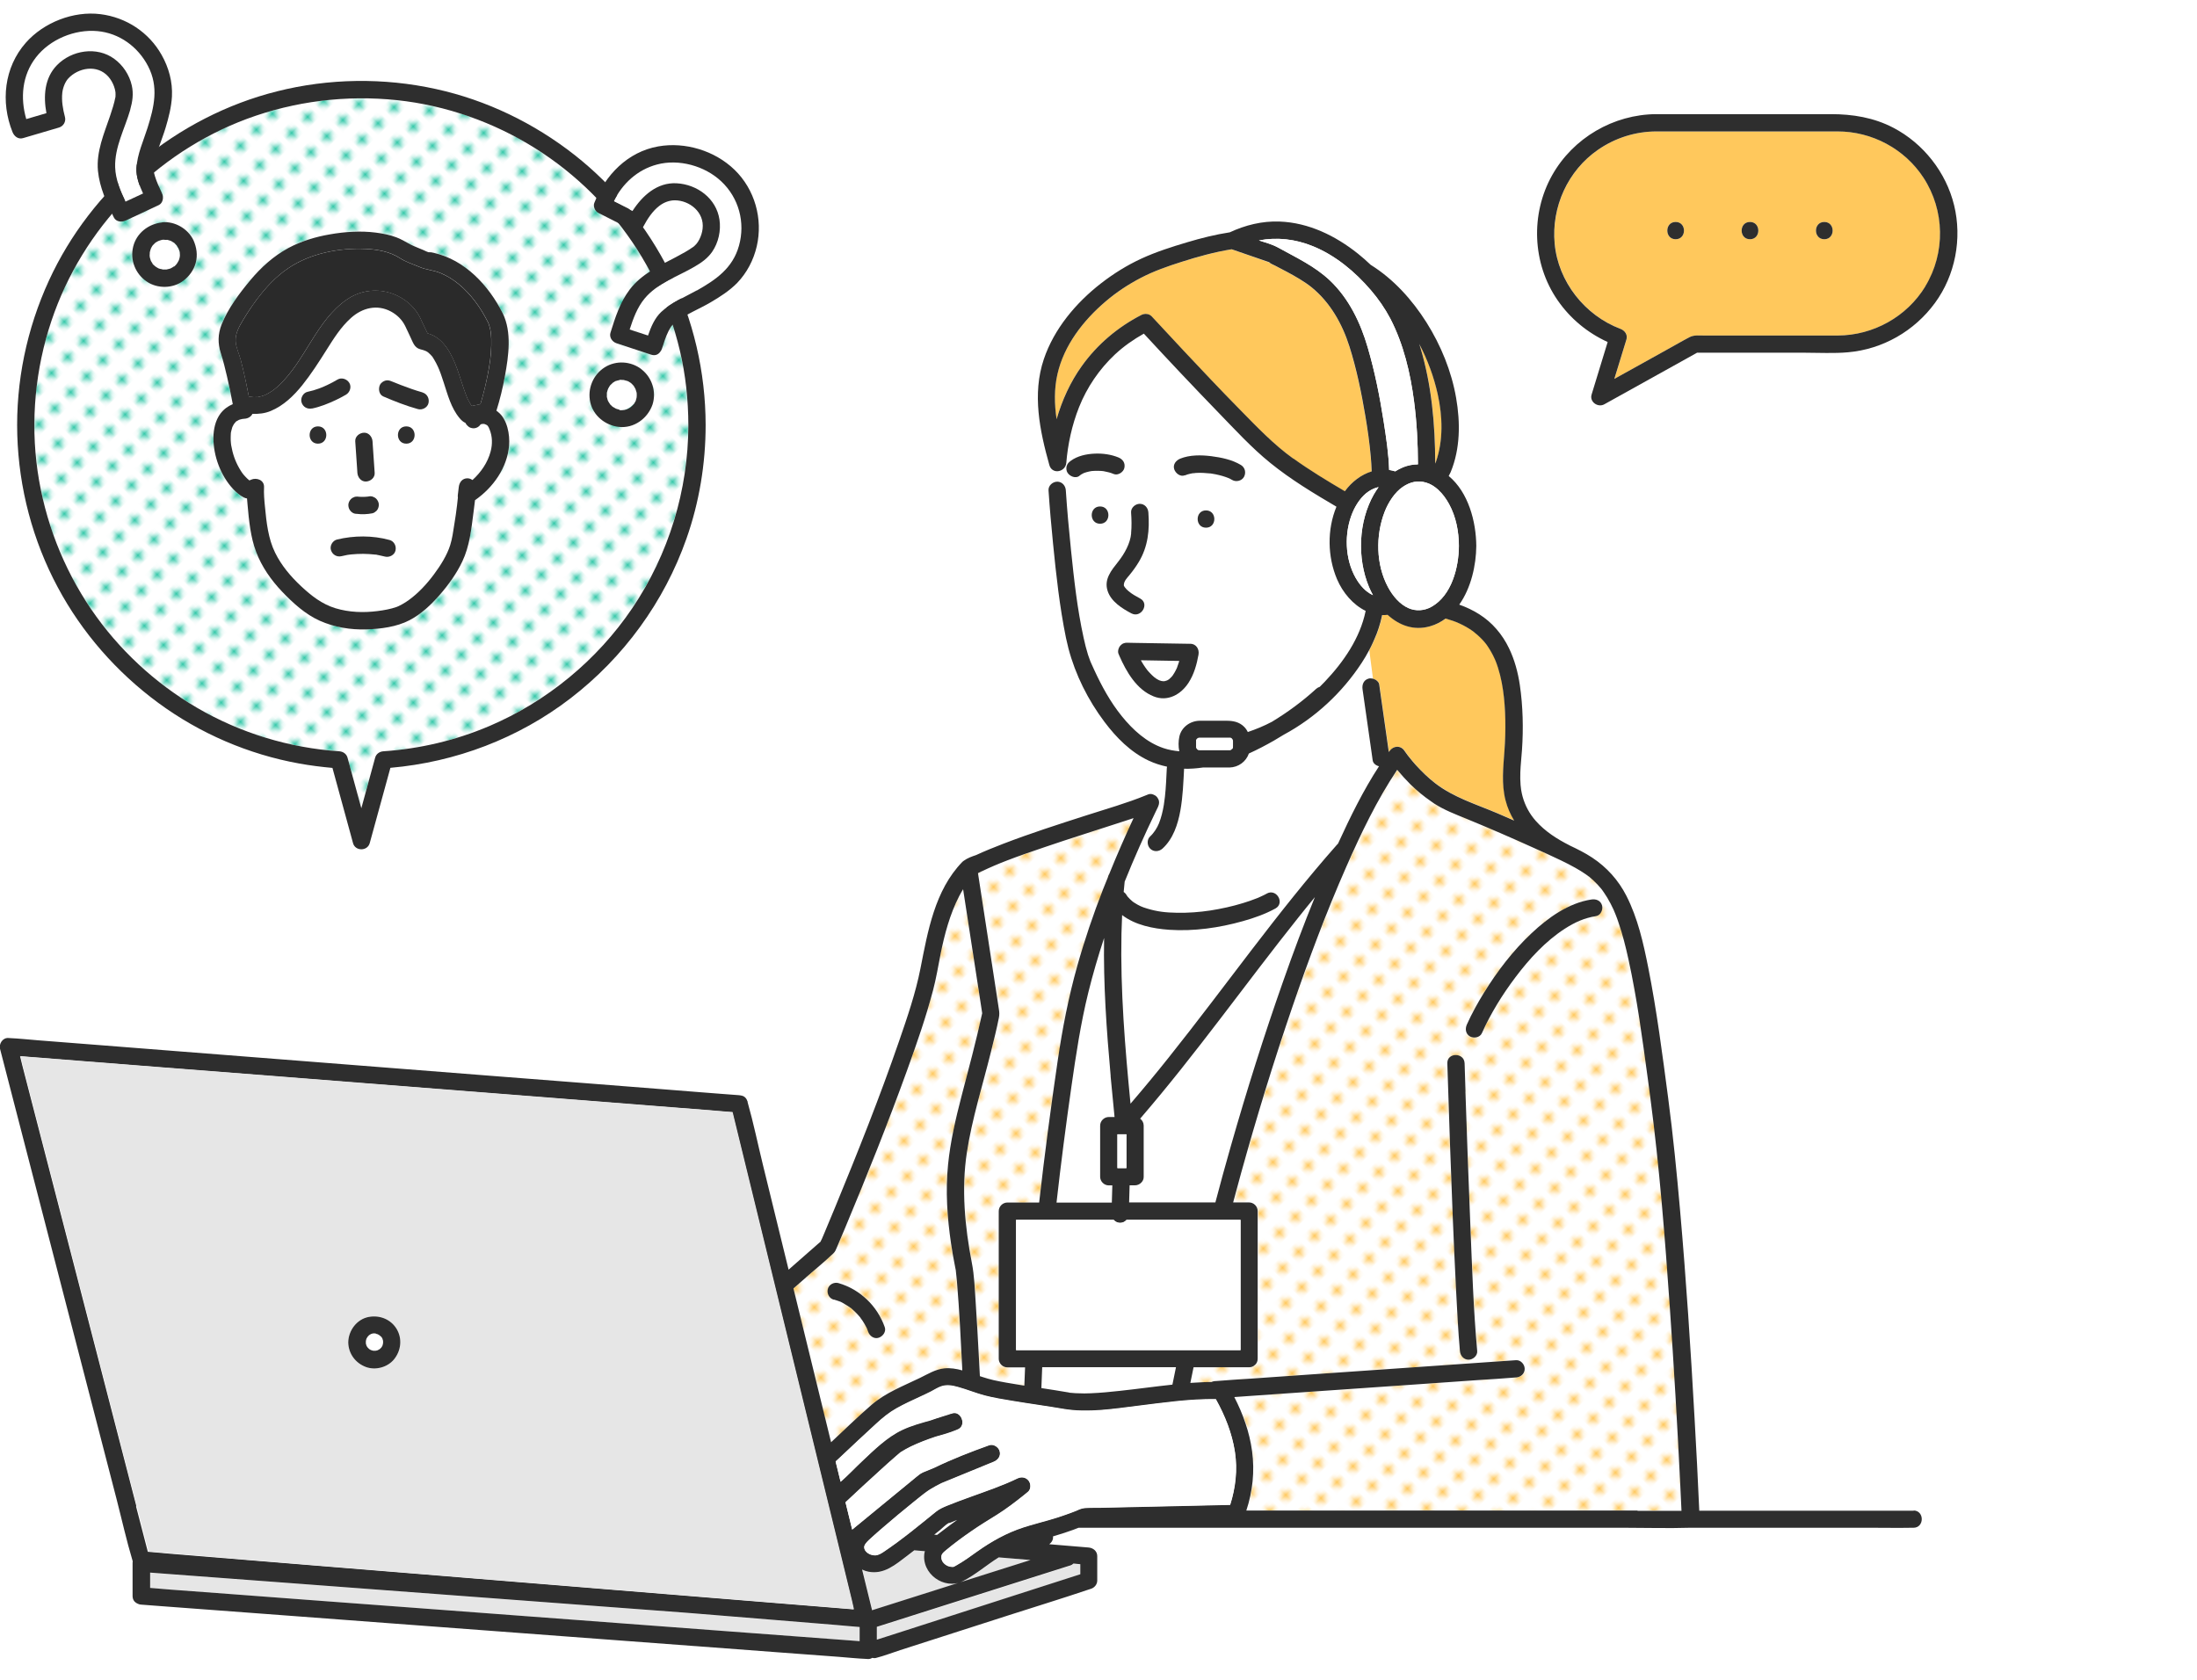 <?xml version="1.0" encoding="UTF-8"?><svg id="_イヤー_2" xmlns="http://www.w3.org/2000/svg" width="266.92" height="204.13" xmlns:xlink="http://www.w3.org/1999/xlink" viewBox="0 0 266.92 204.13"><defs><style>.cls-1{fill:none;}.cls-2{fill:#e6e6e6;}.cls-3{fill:#fff;}.cls-4{fill:#ffc85c;}.cls-5{fill:#2a2a2a;}.cls-6{fill:#33c8a9;}.cls-7{fill:#2e2e2e;}.cls-8{fill:url(#_規パターン_5);}.cls-9{fill:url(#_規パターン_3);}.cls-10{fill:url(#_規パターン_3-2);}.cls-11{fill:url(#_規パターン_3-3);}.cls-12{fill:url(#_規パターン_3-4);}.cls-13{fill:url(#_規パターン_5-2);}</style><pattern id="_規パターン_5" x="0" y="0" width="4.98" height="5.18" patternTransform="translate(-1725.65 -11084.07) rotate(-45) scale(.55)" patternUnits="userSpaceOnUse" viewBox="0 0 4.98 5.18"><g><rect class="cls-1" width="4.98" height="5.18"/><rect class="cls-3" x="0" y="0" width="4.98" height="5.18"/><circle class="cls-6" cx="2.49" cy="2.59" r="1.06"/></g></pattern><pattern id="_規パターン_5-2" patternTransform="translate(-1726.32 -11081.35) rotate(-45) scale(.55)" xlink:href="#_規パターン_5"/><pattern id="_規パターン_3" x="0" y="0" width="4.98" height="5.18" patternTransform="translate(-1797.66 -11045.73) rotate(-45) scale(.55)" patternUnits="userSpaceOnUse" viewBox="0 0 4.98 5.18"><g><rect class="cls-1" width="4.98" height="5.18"/><rect class="cls-3" x="0" y="0" width="4.98" height="5.18"/><circle class="cls-4" cx="2.49" cy="2.59" r="1.06"/></g></pattern><pattern id="_規パターン_3-2" patternTransform="translate(-1796.99 -11048.45) rotate(-45) scale(.55)" xlink:href="#_規パターン_3"/><pattern id="_規パターン_3-3" patternTransform="translate(-1724.65 -11082.16) rotate(-45) scale(.55)" xlink:href="#_規パターン_3"/><pattern id="_規パターン_3-4" patternTransform="translate(-1723.97 -11084.88) rotate(-45) scale(.55)" xlink:href="#_規パターン_3"/></defs><g id="contents"><g><path class="cls-8" d="M52.15,30.65h-.05s.07,0,.05,0Z"/><path class="cls-8" d="M52.1,30.65h0s0,0,0,0Z"/><g><path class="cls-13" d="M83.62,51.65c0-1.54-.09-3.08-.26-4.61-.67-5.95-2.76-11.73-5.98-16.77-3.14-4.92-7.39-9.13-12.33-12.24-5.07-3.19-10.87-5.24-16.83-5.87-6.17-.65-12.43,.12-18.25,2.28-5.5,2.04-10.51,5.36-14.59,9.57-4.11,4.23-7.26,9.38-9.14,14.97-1.96,5.85-2.56,12.17-1.68,18.27,.87,6,3.09,11.74,6.5,16.76,3.33,4.89,7.77,9.01,12.88,11.99,5.26,3.06,11.19,4.88,17.26,5.28,.46,.03,.88,.3,1.01,.77l.34,1.25c.45,1.63,.9,3.27,1.34,4.9,.56-2.05,1.12-4.1,1.68-6.15,.13-.47,.55-.74,1.01-.77,4.4-.3,8.76-1.32,12.82-3.05,7.02-2.99,13.13-8.02,17.4-14.34,4.43-6.56,6.79-14.33,6.81-22.24Zm-21.77,2.48c-.23,2.7-1.94,5.11-4.14,6.64-.06,.51-.12,1.02-.19,1.53-.27,2-.47,4.05-1.34,5.89-.7,1.49-1.69,2.86-2.77,4.1-1.04,1.19-2.26,2.34-3.67,3.07-1.57,.81-3.48,1.05-5.22,1.11-1.94,.06-3.89-.26-5.67-1.05-1.75-.77-3.26-2.15-4.57-3.53-1.35-1.41-2.47-3.02-3.17-4.86-.67-1.77-.86-3.78-1.03-5.66-.02-.27-.05-.54-.07-.81-.12-.02-.25-.05-.38-.12-.5-.25-.95-.64-1.33-1.05-1.5-1.63-2.38-4-2.37-6.21,0-1.02,.23-2.1,.85-2.93,.4-.54,.92-.91,1.5-1.15-.21-1.12-.44-2.24-.7-3.36-.22-.95-.45-1.89-.75-2.82-.38-1.19-.38-2.32,.09-3.49,.77-1.96,2.14-3.79,3.49-5.39,1.3-1.55,2.84-2.94,4.62-3.91,1.56-.84,3.3-1.36,5.04-1.66,1.83-.32,3.7-.45,5.55-.22,.86,.11,1.72,.27,2.54,.58,.64,.24,1.18,.6,1.78,.9,.48,.24,1,.43,1.49,.64,.21,.09,.42,.21,.64,.27,.01,0,.02,0,.03,0h.05c.09,0,.23,.01,.24,.01,.1,.02,.2,.04,.3,.06,3.83,.87,6.69,3.98,8.4,7.37,1.12,2.31,.71,5.16,.26,7.58-.26,1.43-.61,2.85-1.04,4.24,.07,.05,.15,.1,.22,.16,1.1,.87,1.43,2.74,1.32,4.06Z"/><path class="cls-7" d="M81.37,33.07c-2.73-5.51-6.72-10.43-11.55-14.23-4.94-3.88-10.7-6.67-16.85-8.02-6.35-1.4-13.01-1.31-19.32,.28-6.08,1.53-11.76,4.47-16.58,8.48-4.71,3.93-8.56,8.93-11.12,14.5-2.7,5.87-4.04,12.31-3.85,18.77,.19,6.46,1.87,12.83,4.92,18.52,2.95,5.52,7.16,10.32,12.2,14.03,5.05,3.72,10.97,6.27,17.15,7.38,1.33,.24,2.68,.41,4.02,.53,.72,2.63,1.44,5.26,2.16,7.89,.11,.42,.23,.83,.34,1.25,.27,1,1.75,1,2.03,0,.79-2.87,1.57-5.73,2.36-8.6l.15-.55c7.93-.69,15.57-3.59,21.89-8.45,6.45-4.96,11.38-11.72,14.08-19.4,1.56-4.42,2.33-9.12,2.33-13.81-.01-6.44-1.49-12.81-4.35-18.58Zm-21.96,55.17c-4.06,1.73-8.42,2.75-12.82,3.05-.46,.03-.88,.3-1.01,.77-.56,2.05-1.12,4.1-1.68,6.15-.45-1.63-.9-3.27-1.34-4.9l-.34-1.25c-.13-.47-.55-.74-1.01-.77-6.07-.41-12.01-2.22-17.26-5.28-5.11-2.98-9.55-7.1-12.88-11.99-3.41-5.01-5.63-10.76-6.5-16.76-.88-6.11-.28-12.43,1.68-18.27,1.87-5.59,5.03-10.74,9.14-14.97,4.08-4.21,9.09-7.52,14.59-9.57,5.82-2.16,12.08-2.93,18.25-2.28,5.96,.63,11.76,2.68,16.83,5.87,4.94,3.11,9.18,7.32,12.33,12.24,3.22,5.04,5.31,10.82,5.98,16.77,.17,1.53,.26,3.07,.26,4.61-.01,7.91-2.38,15.68-6.81,22.24-4.27,6.32-10.38,11.35-17.4,14.34Z"/></g><path class="cls-7" d="M52.15,30.65h0Z"/><g><path class="cls-3" d="M59.48,52.18c-.14-.35-.23-.52-.55-.63-.11-.03-.09-.03-.17-.04-.02,0-.16,0-.17,0-.07,.02-.2,.08-.16,.02-.02,.03-.05,.06-.08,.09-.17,.23-.42,.39-.73,.42-.02,0-.03,0-.05,0-.02,0-.03,0-.04,0s-.03,0-.04,0c-.05,0-.1,0-.16-.02h0c-.11-.02-.22-.06-.33-.12-.07-.04-.13-.09-.18-.15-.11-.1-.21-.23-.27-.36-.28-.12-.51-.34-.73-.6-1.01-1.22-1.43-2.83-1.91-4.3-.12-.36-.24-.72-.36-1.07-.06-.17-.13-.35-.2-.52-.09-.23-.04-.12-.13-.3-.15-.32-.3-.63-.48-.92-.23-.37-.18-.32-.45-.6-.39-.41-.63-.48-1.23-.64-.72-.19-.89-.83-1.18-1.44-.22-.47-.43-.96-.67-1.42-.38-.74-.97-1.32-1.7-1.72-1.67-.91-3.48-.46-4.86,.77-1.25,1.12-2.11,2.51-3,3.92-.92,1.46-1.84,2.91-2.93,4.26-1.04,1.29-2.27,2.49-3.83,3.13-.75,.31-1.48,.37-2.22,.35-.17,.35-.57,.57-.95,.59-.03,0-.25,.03-.28,.03-.1,.02-.19,.04-.29,.07-.05,.01-.09,.03-.14,.05h0c-.1,.05-.19,.11-.28,.17-.02,.01-.03,.02-.04,.02-.01,.01-.03,.03-.06,.07-.03,.03-.06,.07-.09,.1,0,0-.11,.14-.14,.18-.06,.09-.11,.19-.15,.29-.01,.02-.02,.03-.02,.04,0,.02-.01,.05-.03,.1-.03,.11-.07,.22-.09,.33-.02,.09-.04,.17-.05,.26v.02c0,.05-.01,.1-.02,.15-.01,.25-.02,.51-.01,.76,0,.13,.02,.26,.03,.39,0,.04,0,.09,.01,.13v.04c.19,1.09,.49,1.95,.98,2.81,.3,.51,.41,.68,.75,1.04,.15,.16,.3,.3,.47,.44l.02,.02,.2-.09c.67-.31,1.62,.04,1.58,.91-.04,.78,.04,1.58,.11,2.36,.18,1.88,.39,3.9,1.24,5.61,.77,1.55,1.89,2.88,3.15,4.06,1.24,1.16,2.53,2.18,4.18,2.68,1.65,.5,3.41,.56,5.12,.34,.77-.1,1.57-.25,2.31-.5,.19-.07,.14-.05,.26-.11,.14-.07,.28-.14,.42-.22,.29-.16,.57-.35,.84-.54,1.14-.83,2.16-1.93,3-3.07,.82-1.1,1.61-2.36,1.99-3.58,.25-.8,.35-1.66,.49-2.48,.13-.79,.24-1.58,.34-2.37,.04-.3,.07-.6,.1-.91-.02-.09-.03-.19-.01-.29,.04-.34,.08-.68,.12-1.01,.07-.57,.43-1.05,1.05-1.05,.22,0,.43,.08,.61,.21,1.04-.94,1.86-2.14,2.21-3.48,.23-.88,.22-1.82-.13-2.67Zm-15.28,.39c.59-.03,1.01,.5,1.05,1.05l.03,.48c.08,1.12,.15,2.24,.23,3.35,.04,.59-.51,1.03-1.05,1.05-.59,.03-1.01-.5-1.05-1.05-.01-.16-.02-.32-.03-.48-.08-1.12-.15-2.24-.23-3.35-.04-.59,.51-1.03,1.05-1.05Zm-1.24,7.86c.13-.07,.26-.1,.4-.09,.45,.06,.9,.05,1.35,0,.18-.05,.36-.05,.54,0l.25,.11c.24,.13,.4,.37,.48,.63,.08,.25,.03,.58-.11,.81-.07,.12-.16,.22-.27,.29-.1,.09-.22,.16-.36,.19-.62,.12-1.27,.15-1.89,.07-.19,0-.37-.05-.53-.14l-.21-.16c-.21-.19-.3-.47-.31-.74-.01-.26,.13-.56,.31-.74,.1-.1,.21-.17,.34-.22Zm-6.34-11.53c-.17-.52,.19-1.18,.73-1.29,.48-.1,.95-.24,1.41-.41,.11-.04,.22-.08,.33-.13,.03-.01,.05-.02,.08-.03,.02,0,.04-.02,.06-.03,.18-.08,.37-.16,.55-.25,.41-.2,.81-.4,1.2-.64,.5-.31,1.13-.09,1.44,.38,.31,.48,.09,1.15-.38,1.44-.4,.24-.82,.46-1.25,.66-.92,.44-1.88,.83-2.88,1.03-.58,.12-1.11-.16-1.29-.73Zm2.01,5c-1.35,0-1.35-2.1,0-2.1s1.35,2.1,0,2.1Zm9.41,12.99c-.13,.55-.76,.88-1.29,.73-.23-.06-.46-.12-.7-.16-.12-.02-.24-.04-.37-.06h-.1c-.48-.07-.97-.1-1.46-.11-.49,0-.97,.02-1.46,.07-.02,0-.19,.02-.25,.03-.07,.01-.2,.03-.22,.03-.24,.04-.47,.09-.7,.15-.57,.14-1.11-.18-1.29-.73-.17-.53,.2-1.16,.73-1.29,2.05-.49,4.33-.51,6.37,.05,.57,.16,.86,.74,.73,1.29Zm1.31-12.99c-1.35,0-1.35-2.1,0-2.1s1.35,2.1,0,2.1Zm2.71-4.93c-.13,.55-.76,.88-1.29,.73-1.44-.41-2.84-.95-4.21-1.54-.54-.23-.62-.98-.38-1.44,.12-.23,.38-.42,.63-.48,.28-.08,.52-.02,.77,.09-.03-.01-.04-.02,.02,0h.02l.04,.02,.1,.04c.31,.13,.62,.25,.93,.37,.87,.34,1.75,.65,2.64,.9,.57,.16,.86,.73,.73,1.29Z"/><path class="cls-3" d="M39.21,47.03h0l-.05,.02s-.05,.02,.04-.02Z"/><path class="cls-3" d="M39.27,47.01h-.03v.02s.02-.01,.03-.02Z"/><path class="cls-7" d="M60.53,50.07c-.07-.06-.15-.11-.22-.16,.44-1.39,.78-2.81,1.04-4.24,.44-2.43,.85-5.28-.26-7.58-1.71-3.39-4.57-6.5-8.4-7.37-.1-.02-.2-.04-.3-.06,0,0-.15,0-.24-.01,.02,0,0,0-.05,0-.01,0-.01,0,0,0-.01,0-.02,0-.03,0-.22-.06-.43-.18-.64-.27-.49-.21-1.01-.4-1.49-.64-.6-.3-1.14-.66-1.78-.9-.82-.31-1.67-.47-2.54-.58-1.84-.23-3.72-.1-5.55,.22-1.74,.3-3.48,.82-5.04,1.66-1.78,.96-3.33,2.36-4.62,3.91-1.34,1.61-2.71,3.43-3.49,5.39-.46,1.17-.47,2.3-.09,3.49,.3,.93,.53,1.87,.75,2.82,.26,1.11,.49,2.23,.7,3.36-.58,.24-1.09,.61-1.5,1.15-.62,.83-.84,1.91-.85,2.93-.01,2.21,.87,4.58,2.37,6.21,.38,.41,.83,.8,1.33,1.05,.13,.07,.26,.1,.38,.12,.02,.27,.04,.54,.07,.81,.17,1.88,.36,3.89,1.03,5.66,.69,1.83,1.82,3.44,3.17,4.86,1.31,1.37,2.82,2.75,4.57,3.53,1.78,.79,3.73,1.11,5.67,1.05,1.74-.06,3.66-.3,5.22-1.11,1.41-.73,2.63-1.88,3.67-3.07,1.08-1.24,2.07-2.61,2.77-4.1,.87-1.84,1.08-3.89,1.34-5.89,.07-.51,.13-1.02,.19-1.53,2.2-1.53,3.91-3.93,4.14-6.64,.11-1.32-.22-3.19-1.32-4.06Zm-3.13,8.26c-.18-.13-.39-.21-.61-.21-.62,0-.98,.48-1.05,1.05-.04,.34-.08,.68-.12,1.01-.01,.1,0,.2,.01,.29-.03,.3-.06,.6-.1,.91-.09,.79-.21,1.58-.34,2.37-.13,.83-.24,1.68-.49,2.48-.38,1.22-1.17,2.48-1.99,3.58-.84,1.13-1.86,2.24-3,3.07-.27,.2-.55,.38-.84,.54-.14,.08-.28,.15-.42,.22-.12,.06-.08,.04-.26,.11-.73,.26-1.54,.4-2.31,.5-1.7,.22-3.47,.16-5.12-.34-1.64-.5-2.94-1.52-4.18-2.68-1.26-1.18-2.38-2.5-3.15-4.06-.85-1.71-1.06-3.73-1.24-5.61-.08-.78-.15-1.58-.11-2.36,.04-.87-.91-1.21-1.58-.91l-.2,.09-.02-.02c-.17-.13-.32-.28-.47-.44-.34-.36-.45-.53-.75-1.04-.49-.86-.79-1.72-.98-2.81v-.04s-.02-.09-.02-.13c-.01-.13-.02-.26-.03-.39-.01-.26,0-.51,.01-.76,0-.05,0-.1,.01-.15v-.02c.02-.09,.04-.17,.06-.26,.03-.11,.06-.22,.09-.33,.01-.05,.02-.08,.03-.1,0,0,0-.01,.02-.04,.05-.1,.1-.19,.15-.29,.02-.04,.14-.18,.14-.18,.03-.03,.06-.07,.09-.1,.03-.03,.05-.05,.06-.07,0,0,.02,0,.04-.02,.09-.06,.18-.11,.28-.16h0s.09-.04,.14-.05c.1-.02,.19-.05,.29-.07,.03,0,.25-.02,.28-.03,.38-.02,.78-.23,.95-.59,.75,.02,1.47-.04,2.22-.35,1.55-.64,2.79-1.84,3.83-3.13,1.08-1.35,2.01-2.8,2.93-4.26,.89-1.41,1.75-2.8,3-3.92,1.37-1.23,3.18-1.68,4.86-.77,.73,.4,1.32,.97,1.7,1.72,.24,.47,.44,.95,.67,1.42,.29,.6,.46,1.25,1.18,1.44,.61,.16,.84,.23,1.23,.64,.27,.28,.23,.23,.45,.6,.18,.3,.34,.61,.48,.92,.08,.18,.04,.07,.13,.3,.07,.17,.13,.35,.2,.52,.13,.36,.25,.71,.36,1.07,.48,1.47,.9,3.09,1.91,4.3,.21,.26,.45,.48,.73,.6,.06,.14,.15,.26,.27,.36,.06,.06,.12,.11,.18,.15,.11,.06,.22,.1,.33,.12h0c.05,.01,.1,.02,.16,.02,.01,0,.03,0,.04,0s.03,0,.04,0c.02,0,.03,0,.05,0,.31-.03,.57-.19,.73-.42,.03-.03,.05-.06,.08-.09-.04,.06,.09,0,.16-.02,.02,0,.16,0,.17,0,.07,0,.06,0,.17,.04,.32,.1,.41,.27,.55,.63,.35,.86,.36,1.79,.13,2.67-.35,1.34-1.17,2.54-2.21,3.48Zm-26.22-21.91c1.08-1.45,2.35-2.83,3.86-3.84,2.69-1.82,6.21-2.48,9.42-2.34,1.44,.07,2.93,.34,4.13,1.12,.73,.48,1.64,.76,2.45,1.1,.76,.33,1.64,.37,2.42,.69,.8,.32,1.57,.79,2.24,1.34,1.54,1.26,2.7,2.89,3.59,4.66,.02,.03,.03,.07,.05,.1,0,.01,.01,.03,.03,.08,.04,.13,.08,.25,.12,.38,.06,.22,.11,.46,.14,.69,0,.05,.03,.28,.03,.3,.01,.15,.02,.31,.03,.46,.01,.28,.01,.56,0,.83-.03,1.23-.18,2.28-.42,3.48-.24,1.22-.54,2.45-.9,3.64-.35,.07-.7,.14-1.05,.21-.04-.05-.09-.13-.1-.14-.05-.08-.1-.15-.14-.23-.28-.49-.34-.65-.51-1.11-.37-.99-.66-2.02-1.02-3.02-.65-1.78-1.65-3.81-3.6-4.32-.21-.45-.42-.89-.64-1.34l-.06-.13s-.14-.32-.17-.37c-.06-.13-.13-.26-.2-.38-.33-.56-.77-1.08-1.27-1.5-2.14-1.78-5.13-1.99-7.45-.4-3.76,2.58-5.02,7.42-8.29,10.46-.41,.38-.69,.61-1.19,.9-.44,.26-.7,.37-1.26,.48-.03,0-.05,.01-.07,.02-.02,0-.04,0-.07,0-.14,.01-.29,.02-.43,.01-.15,0-.29-.02-.44-.04l-.17-.02c-.14-.71-.28-1.41-.43-2.12-.17-.79-.36-1.58-.56-2.36-.19-.72-.59-1.53-.62-2.28-.04-.96,.49-1.88,.97-2.66,.49-.81,1.02-1.6,1.58-2.36Z"/><path class="cls-5" d="M29.24,43.72c.21,.78,.39,1.57,.56,2.36,.15,.7,.3,1.41,.43,2.12l.17,.02c.15,.02,.29,.03,.44,.04,.14,0,.29,0,.43-.01,.03,0,.05,0,.07,0,.02,0,.04,0,.07-.02,.56-.11,.82-.22,1.26-.48,.49-.28,.78-.52,1.19-.9,3.27-3.05,4.53-7.88,8.29-10.46,2.32-1.59,5.31-1.38,7.45,.4,.5,.42,.94,.93,1.27,1.5,.07,.12,.14,.25,.2,.38,.03,.06,.17,.39,.17,.37l.06,.13c.21,.45,.42,.89,.64,1.34,1.95,.51,2.95,2.54,3.6,4.32,.36,1,.65,2.02,1.02,3.02,.17,.46,.23,.62,.51,1.11,.04,.08,.09,.16,.14,.23,.01,.02,.06,.09,.1,.14,.35-.07,.7-.14,1.05-.21,.37-1.2,.66-2.42,.9-3.64,.23-1.2,.39-2.25,.42-3.48,0-.28,0-.56,0-.83,0-.15-.01-.31-.03-.46,0-.03-.03-.26-.03-.3-.03-.23-.08-.46-.14-.69-.03-.13-.08-.25-.12-.38-.02-.05-.03-.07-.03-.08-.02-.03-.03-.07-.05-.1-.89-1.77-2.05-3.4-3.59-4.66-.67-.55-1.44-1.02-2.24-1.34-.78-.32-1.65-.36-2.42-.69-.81-.34-1.71-.62-2.45-1.1-1.2-.78-2.68-1.05-4.13-1.12-3.21-.15-6.72,.52-9.42,2.34-1.51,1.01-2.78,2.39-3.86,3.84-.56,.76-1.09,1.55-1.58,2.36-.48,.79-1.02,1.71-.97,2.66,.03,.75,.43,1.55,.62,2.28Z"/><path class="cls-7" d="M37.92,49.64c1-.21,1.96-.6,2.88-1.03,.42-.2,.84-.42,1.25-.66,.47-.29,.69-.95,.38-1.44-.3-.47-.94-.68-1.44-.38-.39,.24-.79,.44-1.2,.64-.18,.09-.36,.17-.55,.25h.03s-.03,0-.04,0h0c-.09,.04-.08,.04-.04,.02-.03,.01-.05,.02-.08,.03-.11,.04-.22,.09-.33,.13-.46,.17-.93,.31-1.41,.41-.54,.11-.9,.78-.73,1.29,.18,.57,.71,.85,1.29,.73Z"/><path class="cls-7" d="M39.24,47.02s-.04,.02-.06,.03l.05-.02h.01Z"/><path class="cls-7" d="M38.63,51.81c-1.35,0-1.35,2.1,0,2.1s1.35-2.1,0-2.1Z"/><path class="cls-7" d="M49.36,51.81c-1.35,0-1.35,2.1,0,2.1s1.35-2.1,0-2.1Z"/><path class="cls-7" d="M51.33,47.68c-.9-.25-1.78-.57-2.64-.9-.31-.12-.62-.24-.93-.37l-.1-.04-.04-.02h-.02c-.06-.03-.05-.03-.02-.01-.25-.11-.49-.17-.77-.09-.24,.07-.51,.26-.63,.48-.24,.45-.16,1.2,.38,1.44,1.37,.59,2.77,1.14,4.21,1.54,.53,.15,1.17-.18,1.29-.73,.13-.56-.17-1.13-.73-1.29Z"/><path class="cls-7" d="M47.31,65.61c-2.04-.56-4.31-.55-6.37-.05-.53,.13-.9,.76-.73,1.29,.18,.56,.72,.87,1.29,.73,.23-.06,.47-.11,.7-.15,.02,0,.15-.02,.22-.03,.05,0,.22-.03,.25-.03,.48-.05,.97-.07,1.46-.07,.49,0,.97,.04,1.46,.09h.1c.12,.04,.24,.05,.37,.08,.24,.05,.47,.1,.7,.16,.53,.14,1.17-.18,1.29-.73,.13-.55-.17-1.14-.73-1.29Z"/><path class="cls-7" d="M43.42,57.46c.04,.55,.46,1.08,1.05,1.05,.54-.02,1.09-.46,1.05-1.05-.08-1.12-.15-2.24-.23-3.35l-.03-.48c-.04-.55-.46-1.08-1.05-1.05-.54,.02-1.09,.46-1.05,1.05,.08,1.12,.15,2.24,.23,3.35,.01,.16,.02,.32,.03,.48Z"/><path class="cls-7" d="M42.62,62.14l.21,.16c.16,.1,.34,.14,.53,.14,.62,.08,1.27,.05,1.89-.07,.14-.03,.26-.1,.36-.19,.11-.07,.2-.17,.27-.29,.13-.23,.19-.56,.11-.81-.08-.25-.24-.5-.48-.63l-.25-.11c-.18-.05-.36-.05-.54,0-.45,.05-.9,.05-1.35,0-.14,0-.28,.02-.4,.09-.13,.04-.24,.11-.34,.22-.18,.18-.32,.48-.31,.74,.01,.27,.1,.55,.31,.74Z"/></g><g><path class="cls-1" d="M14.04,11.77c-.03,.19,0,.08,0,0h0Z"/><path class="cls-3" d="M17.37,23.51c-.45-.98-.85-2.04-.8-3.09,.08-1.69,.83-3.28,1.34-4.87,.81-2.57,1.39-4.98,.06-7.53-1.22-2.34-3.48-4-6.15-4.24-2.75-.25-5.77,1-7.47,3.2-1.69,2.19-1.91,4.94-1.17,7.49,.82-.24,1.63-.48,2.45-.72-.38-2.05-.25-4.26,1.28-5.83,1.78-1.83,4.85-2.32,6.96-.77,1.05,.77,1.83,1.95,2.13,3.23,.23,1.01,.09,1.96-.19,2.94-.65,2.3-1.92,4.57-1.84,7.01,.05,1.47,.63,2.85,1.26,4.17,.71-.33,1.42-.66,2.13-.99Z"/><path class="cls-7" d="M19.68,23.48c-.32-.67-.63-1.34-.85-2.05-.04-.13-.08-.27-.11-.4-.01-.04-.03-.2-.04-.23-.02-.22-.01-.44,.02-.66,.2-1.45,.97-3.12,1.42-4.62,.37-1.23,.7-2.51,.77-3.8,.09-1.77-.38-3.5-1.25-5.04-1.55-2.76-4.31-4.57-7.44-4.96-3.27-.41-6.89,1-9.07,3.48C.49,8.2,.06,12.4,1.52,16.05c.21,.52,.7,.91,1.29,.73,1.45-.43,2.9-.85,4.35-1.28,.55-.16,.88-.73,.73-1.29-.25-.96-.43-1.95-.32-2.95,.07-.6,.34-1.31,.72-1.72,1.21-1.31,3.51-1.76,4.87-.23,.3,.34,.54,.76,.69,1.18,.08,.23,.15,.47,.18,.72,.02,.18,0,.35,0,.53,0,0,0,.01,0,.02-.15,.79-.4,1.56-.66,2.33-.73,2.15-1.69,4.34-1.47,6.67,.2,2.03,1.05,3.85,1.93,5.66,.26,.54,.96,.6,1.44,.38,1.34-.63,2.68-1.25,4.02-1.88,.51-.24,.64-.98,.38-1.44Zm-3.86-10.16c.28-.98,.42-1.92,.19-2.94-.29-1.28-1.07-2.46-2.13-3.23-2.11-1.55-5.18-1.06-6.96,.77-1.53,1.57-1.66,3.78-1.28,5.83-.82,.24-1.63,.48-2.45,.72-.74-2.55-.52-5.3,1.17-7.49,1.7-2.2,4.72-3.45,7.47-3.2,2.67,.24,4.93,1.9,6.15,4.24,1.33,2.55,.75,4.96-.06,7.53-.5,1.59-1.25,3.18-1.34,4.87-.05,1.05,.35,2.11,.8,3.09-.71,.33-1.42,.66-2.13,.99-.63-1.32-1.21-2.7-1.26-4.17-.08-2.45,1.18-4.71,1.84-7.01Zm-1.79-1.55c0,.08-.03,.19,0,0h0Z"/><path class="cls-3" d="M18.8,29.54s.03-.03,.06-.05c-.03,.02-.05,.04-.06,.05Z"/><path class="cls-3" d="M18.32,31.72l-.04-.1s.02,.06,.04,.1Z"/><path class="cls-3" d="M21.8,30.7c.01,.05,.02,.09,0,0h0Z"/><path class="cls-3" d="M21.41,32.09h0c.07-.12,.15-.23,.21-.35l.04-.08v-.03l.02-.02c.04-.13,.08-.26,.11-.39h0s.01-.18,.02-.2c0-.04-.02-.3-.02-.38-.01-.05-.02-.11-.04-.16-.02-.07-.04-.14-.06-.2v-.04c-.09-.14-.17-.28-.25-.41-.02-.02-.04-.04-.06-.07-.03-.03-.06-.07-.1-.1-.01-.01-.07-.08-.12-.13l-.03-.02-.06-.04c-.11-.08-.23-.14-.35-.2h-.02l-.05-.03c-.06-.02-.13-.04-.19-.06-.07-.02-.13-.03-.2-.05-.05,.02-.38-.02-.44-.01-.02,0-.05,0-.07,0-.06,.01-.16,.03-.17,.03-.14,.03-.27,.1-.41,.13,.05-.01,.07-.02,.09-.02,.03,0,.04-.01,0,0-.03,0-.07,.02-.11,.04-.06,.03-.13,.07-.19,.11-.02,0-.05,.03-.09,.05l-.04,.03c-.1,.1-.2,.19-.29,.29l-.02,.02-.03,.04s-.05,.08-.07,.11c-.04,.06-.07,.12-.1,.18-.01,.02-.02,.05-.03,.07-.03,.09-.07,.22-.08,.25-.02,.07-.03,.13-.05,.2h0c.01,.05-.02,.35-.02,.4,0,.01,.01,.11,.02,.17v.03c.03,.12,.06,.23,.1,.34,.01,.04,.03,.08,.04,.12,.02,.04,.05,.08,.06,.09,.04,.07,.08,.14,.13,.21,.02,.03,.04,.06,.06,.09l-.08-.1c0,.07,.23,.25,.29,.3,.03,.02,.05,.05,.08,.07l.03,.02c.11,.08,.23,.14,.35,.2h0c.06,.03,.12,.05,.18,.07,.07,.02,.22,.03,.32,.06,.02,0,.04,0,.06,.02,.05,0,.1,0,.15,0,.07,0,.14,0,.21,0h.04c.1-.03,.35-.09,.37-.09,.05-.01,.11-.03,.16-.05,.02-.01,.04-.03,.06-.04,.11-.06,.2-.12,.31-.19h0c.05-.06,.1-.1,.15-.15,.05-.05,.09-.1,.14-.15Z"/><path class="cls-3" d="M21.69,31.61s0,0-.01,.02v-.02Z"/><path class="cls-3" d="M21.67,31.65h0c-.02,.06-.03,.11,0,0Z"/><path class="cls-3" d="M19.84,32.77s-.01,0-.02-.01h0s.02,0,.03,.01Z"/><path class="cls-3" d="M21.08,29.47l.07,.05s-.06-.06-.07-.05Z"/><path class="cls-3" d="M19.76,32.76h.05s-.03-.01-.05-.02c-.06,0-.1,.02,0,.02Z"/><path class="cls-7" d="M19.69,27.03c-1.65,.17-3.1,1.29-3.51,2.94-.4,1.63,.27,3.32,1.66,4.25,1.29,.88,3.16,.85,4.41-.09,.74-.55,1.29-1.3,1.53-2.2,.25-.94,.11-1.87-.28-2.75-.67-1.39-2.26-2.32-3.81-2.17Zm1.43,5.35h0c-.1,.07-.2,.14-.31,.19-.02,0-.04,.02-.06,.04-.05,.02-.11,.04-.16,.05-.02,0-.27,.07-.37,.09h-.04c-.07,0-.14,.01-.21,0-.05,0-.1,0-.15,0,0,0,.01,0,.02,.01,0,0-.02,0-.03-.01h-.05c-.1,0-.06-.03,0-.02-.1-.03-.26-.04-.32-.06-.06-.02-.12-.04-.18-.06h0c-.12-.07-.24-.13-.35-.21l-.03-.02s-.05-.05-.08-.07c-.05-.05-.29-.23-.29-.3l.08,.1s-.04-.06-.06-.09c-.05-.07-.09-.14-.13-.21,0-.02-.04-.05-.06-.09-.02-.04-.03-.08-.04-.12-.04-.11-.07-.23-.1-.34v-.03c-.01-.06-.02-.15-.02-.17,0-.05,.03-.35,.02-.4h0c.01-.07,.03-.13,.05-.2,0-.03,.05-.16,.08-.25,.01-.02,.02-.05,.03-.07,.03-.06,.06-.12,.1-.18,.02-.04,.05-.08,.07-.11l.03-.04,.02-.02c.1-.1,.19-.2,.29-.29l.04-.03s.08-.04,.09-.05c.06-.04,.12-.07,.19-.11,.03-.02,.08-.03,.11-.04-.02,0-.05,.01-.09,.02,.14-.03,.27-.1,.41-.13,.01,0,.11-.02,.17-.03,.02,0,.05,0,.07,0,.06,0,.38,.04,.44,.01,.07,.01,.13,.03,.2,.05,.07,.02,.13,.04,.19,.06l.05,.02h.02c.12,.07,.24,.14,.35,.21l.06,.04,.03,.02c.05,.05,.11,.11,.12,.13,.03,.03,.06,.07,.1,.1,.02,.02,.04,.04,.06,.07,.09,.14,.17,.27,.24,.41v.04c.04,.07,.06,.14,.08,.2,.01,.05,.03,.11,.04,.16,0,.09,.02,.35,.02,.38,0,.02-.02,.15-.02,.19h0c-.03,.14-.06,.27-.11,.4v.02s0-.02,0-.02l-.02,.04c-.04,.11-.02,.06,0,0l-.04,.08c-.06,.12-.14,.23-.21,.34h0c-.05,.06-.09,.11-.14,.16-.05,.05-.1,.09-.15,.14Zm-2.83-.75l.04,.1s-.04-.08-.04-.1Zm.58-2.14s-.06,.05-.06,.05c0-.01,.03-.03,.06-.05Zm2.94,1.21c.02,.09,.01,.05,0,0h0Zm-.65-1.17l-.07-.05s.04,.02,.07,.05Z"/><path class="cls-7" d="M19.81,32.76h0s-.04-.02-.06-.02c.02,0,.03,.01,.05,.02Z"/><path class="cls-7" d="M21.67,31.65v0h0Z"/><path class="cls-7" d="M19.27,29.27s.03,0,0,0h0Z"/></g><g><path class="cls-3" d="M87.64,22c-2-1.87-5.14-2.75-7.8-2.04-2.38,.64-4.2,2.34-5.27,4.49l2.29,1.16c1.21-1.87,2.99-3.5,5.37-3.37,2.5,.14,4.81,1.85,5.2,4.41,.2,1.34-.12,2.8-.89,3.92-.55,.8-1.3,1.32-2.13,1.8-2.04,1.19-4.52,1.99-6.07,3.87-.9,1.09-1.4,2.43-1.82,3.77,.74,.24,1.48,.49,2.23,.73,.35-1.05,.81-2.11,1.6-2.86,1.24-1.16,2.88-1.81,4.34-2.63,2.32-1.3,4.36-2.71,5.12-5.44,.79-2.82,0-5.83-2.16-7.83Z"/><path class="cls-7" d="M89.23,20.62c-2.39-2.31-5.99-3.41-9.26-2.83-3.72,.66-6.44,3.48-7.77,6.88-.16,.41,.1,.99,.48,1.19,1.35,.68,2.7,1.36,4.04,2.05,.49,.25,1.15,.15,1.44-.38,.5-.93,1.1-1.87,1.95-2.52,.58-.44,1.21-.66,1.86-.67,1.8,0,3.63,1.44,3.39,3.46-.05,.45-.2,.92-.41,1.32-.1,.19-.22,.38-.36,.54-.08,.09-.17,.17-.26,.26-.01,.01-.03,.03-.05,.04-.67,.49-1.41,.88-2.14,1.27-2.06,1.08-4.19,2.06-5.64,3.96-1.17,1.54-1.76,3.4-2.33,5.23-.18,.56,.21,1.12,.73,1.29,1.41,.46,2.81,.93,4.22,1.39,.49,.16,.87-.03,1.09-.35,.09-.1,.16-.23,.21-.38,.23-.72,.46-1.46,.8-2.14,.06-.12,.13-.24,.2-.36,.02-.04,.11-.17,.14-.22,.04-.04,.15-.17,.17-.19,.11-.11,.22-.21,.35-.31,1.25-.97,2.87-1.6,4.25-2.41,1.14-.67,2.3-1.41,3.23-2.36,1.19-1.24,1.99-2.78,2.38-4.45,.77-3.34-.24-6.92-2.71-9.31Zm-4.56,14.66c-1.46,.82-3.11,1.47-4.34,2.63-.79,.74-1.24,1.81-1.6,2.86-.74-.24-1.48-.49-2.23-.73,.43-1.34,.92-2.68,1.82-3.77,1.55-1.87,4.03-2.67,6.07-3.87,.83-.48,1.58-1.01,2.13-1.8,.77-1.12,1.09-2.58,.89-3.92-.38-2.56-2.69-4.27-5.2-4.41-2.37-.13-4.16,1.5-5.37,3.37l-2.29-1.16c1.06-2.16,2.89-3.86,5.27-4.49,2.65-.71,5.8,.16,7.8,2.04,2.15,2.01,2.95,5.02,2.16,7.83-.76,2.73-2.8,4.13-5.12,5.44Z"/><path class="cls-3" d="M75.85,46.15s-.07-.02-.12-.02l.12,.02Z"/><path class="cls-3" d="M77.36,47.69s0,.05,.01,.11c0-.02,0-.07-.01-.11Z"/><path class="cls-3" d="M74.43,46.5s-.04,.03-.05,.04c0,0,.03-.02,.05-.04Z"/><path class="cls-3" d="M75.8,49.77h.04c.12-.03,.24-.06,.35-.1,.02,0,.15-.07,.12-.05h.02c.11-.07,.21-.14,.31-.2h0s.04-.04,.06-.06c.04-.03,.07-.07,.11-.1,.05-.05,.1-.11,.15-.16,.11-.12,.03-.02,0,.02,.08-.07,.15-.24,.2-.33,.02-.04,.06-.1,.08-.15,0-.02,0-.04,.01-.06,.03-.1,.06-.2,.08-.3,0,0,0-.05,.01-.09,0-.06,.01-.14,.01-.16,0-.06,0-.12,0-.18,0-.04,0-.07,0-.11v-.06s-.02-.04-.02-.06c-.03-.13-.08-.26-.12-.39-.01-.02-.02-.05-.04-.07-.03-.05-.06-.11-.09-.16-.03-.05-.09-.18-.14-.21,.09,.12,.1,.13,.03,.04l-.02-.03c-.1-.11-.2-.2-.3-.3-.02-.01-.04-.03-.06-.04-.05-.03-.11-.07-.16-.1-.05-.03-.13-.08-.19-.1-.01,0-.03,0-.04-.01-.12-.04-.25-.08-.37-.1-.04,0-.07-.01-.11-.02-.04,0-.08,0-.1,0-.06,0-.33-.03-.37,.01,.15-.02,.18-.03,.1-.01-.04,0-.07,.01-.11,.02-.07,.01-.14,.03-.21,.05-.05,.01-.09,.03-.14,.04-.05,.02-.09,.03-.14,.05l.12-.05c-.06-.01-.27,.14-.32,.17-.02,.01-.06,.03-.1,.06l-.04,.04c-.11,.1-.21,.2-.31,.31h-.01v.02s-.06,.08-.09,.12c-.04,.06-.08,.13-.11,.2,0,0-.03,.06-.04,.09l-.03,.08c-.02,.07-.05,.15-.06,.22,0,.02-.02,.06-.03,.09,0,0,0,.02,0,.07v.07c-.01,.12,0,.25,0,.37v.05s.03,.08,.03,.1c.03,.12,.07,.23,.1,.35h0l.02,.05c.03,.05,.06,.11,.09,.16,.04,.06,.08,.12,.12,.18,.01,.02,.02,.04,.02,.05,.06,.07,.14,.13,.19,.18,.03,.02,.07,.07,.11,.11,.02,0,.03,.01,.05,.03,.12,.08,.25,.15,.38,.22h0c.06,.02,.12,.04,.19,.06,.06,.02,.12,.03,.19,.05,.05,.01,.1,.02,.15,.03l-.13-.02c.06,.05,.29,.02,.37,.02,.05,0,.13-.02,.19-.01Z"/><path class="cls-3" d="M73.72,47.79c0-.08,.01-.12,.02-.13-.01,.05-.03,.1-.02,.13Z"/><path class="cls-3" d="M73.71,48.12s0,.05,0,.08c0-.04,0-.08,0-.08Z"/><path class="cls-7" d="M77.94,44.87c-1.28-.99-3.1-1.11-4.48-.23-1.42,.91-2.12,2.62-1.74,4.26,.38,1.64,1.81,2.77,3.44,2.97,1.85,.22,3.53-1.01,4.12-2.72,.49-1.55-.06-3.28-1.34-4.27Zm-2.7,4.91l.13,.02c-.05,0-.1-.02-.15-.03-.06-.01-.12-.03-.19-.05-.06-.02-.12-.04-.19-.06h0c-.13-.07-.26-.14-.38-.22-.02-.01-.04-.02-.05-.03-.04-.04-.08-.08-.11-.11-.05-.05-.13-.11-.19-.18,0-.01,0-.03-.02-.05-.04-.06-.08-.12-.12-.18-.03-.05-.06-.11-.09-.16l-.02-.03h0c-.04-.13-.08-.24-.1-.36,0-.02-.02-.06-.03-.1v-.05c0-.12-.01-.25,0-.37v-.07c.01-.06,.01-.08,.01-.07,.01-.03,.02-.07,.03-.09,.02-.08,.04-.15,.06-.22l.03-.08s.04-.09,.04-.09c.03-.07,.07-.13,.11-.2,.03-.04,.05-.08,.08-.12h0v-.02c.11-.11,.21-.21,.32-.31l.04-.04s.08-.04,.1-.06c.05-.03,.26-.18,.32-.17l-.12,.05s.09-.03,.14-.05c.05-.02,.09-.03,.14-.04,.07-.02,.14-.04,.21-.05,.04,0,.07-.01,.11-.02,.08-.01,.05,0-.1,.01,.03-.05,.31-.02,.37-.01,.02,0,.06,0,.1,0,.04,0,.07,.01,.11,.02,.13,.03,.25,.06,.37,.1,.01,0,.03,0,.04,.01,.07,.02,.14,.07,.19,.1,.05,.03,.11,.06,.16,.1,.02,.01,.04,.03,.06,.04,.1,.1,.21,.19,.3,.3l.02,.03c.07,.09,.06,.07-.03-.04,.05,.03,.11,.16,.14,.21,.03,.05,.06,.1,.09,.16,.01,.02,.02,.05,.04,.07,.03,.13,.09,.26,.12,.39,0,.01,0,.03,.02,.06v.06s.01,.07,.01,.11c0,.06,0,.12,0,.18,0,.02,0,.1-.01,.16,0,.04-.01,.08-.01,.09-.02,.1-.05,.2-.08,.3,0,.01,0,.04-.01,.06-.01,.05-.05,.11-.08,.15-.05,.09-.12,.25-.2,.33,.04-.04,.12-.14,0-.02-.05,.05-.1,.11-.15,.16-.03,.03-.07,.07-.11,.1-.02,.02-.04,.04-.06,.06h0c-.1,.07-.2,.14-.31,.19h-.02s-.11,.06-.12,.07c-.11,.04-.23,.07-.35,.1h-.04c-.06,0-.14,.02-.19,.02-.08,0-.31,.03-.37-.02Zm-.81-3.27s-.05,.04-.05,.04c0-.01,.03-.03,.05-.04Zm-.69,1.16s0,.05-.02,.13c0-.03,0-.08,.02-.13Zm-.02,.46s0,.04,0,.08c0-.04-.01-.07,0-.08Zm2.13-1.96l-.12-.02c.05,0,.1,0,.12,.02Zm1.51,1.54s.02,.09,.01,.11c0-.06-.01-.09-.01-.11Z"/></g><g><path class="cls-1" d="M167.76,75.46c.06-.22,.11-.45,.16-.68-.05,.23-.1,.45-.16,.68Z"/><path class="cls-1" d="M167.56,76.15c.05-.16,.1-.32,.14-.47-.04,.16-.09,.32-.14,.47Z"/><path class="cls-1" d="M167.28,76.96c.07-.2,.15-.39,.21-.59-.07,.2-.14,.4-.21,.59Z"/><path class="cls-1" d="M167.03,77.57c.04-.1,.08-.2,.12-.29-.04,.1-.08,.2-.12,.29Z"/><path class="cls-1" d="M166.78,78.11c.03-.06,.06-.12,.08-.18-.03,.06-.06,.12-.08,.18Z"/><path class="cls-1" d="M167.29,82.69s.08,.07,.11,.11c-.03-.04-.07-.08-.11-.11Z"/><path class="cls-1" d="M166.52,82.42s.02,0,.03,0h-.03Z"/><path class="cls-1" d="M167.58,83.18c0-.06-.03-.12-.05-.18,.02,.06,.04,.11,.05,.18Z"/><path class="cls-1" d="M167.5,82.96s-.05-.08-.08-.12c.03,.04,.06,.08,.08,.12Z"/><path class="cls-1" d="M167.21,82.63s-.04-.02-.06-.04c.02,.01,.04,.02,.06,.04Z"/><path class="cls-1" d="M165.91,79.76h0Z"/><path class="cls-9" d="M202.93,158.82c-.59-8.48-1.25-16.97-2.36-25.4-.1-.78-.21-1.56-.31-2.34-.66-4.85-1.3-9.72-2.35-14.5-.33-1.52-.71-3.04-1.22-4.51-.11-.31-.22-.61-.33-.91-.03-.07-.14-.33-.14-.34-.04-.1-.09-.2-.13-.31-.23-.5-.48-.98-.76-1.45-.13-.22-.27-.43-.41-.63-.07-.1-.14-.2-.21-.3-.03-.04-.06-.08-.09-.12-.3-.37-.63-.72-.98-1.04-.17-.16-.35-.3-.53-.45h-.02s-.07-.07-.1-.09c-.09-.07-.18-.13-.28-.2-.4-.28-.81-.53-1.24-.77-.58-.33-1.18-.63-1.78-.92-1.07-.52-2.16-1-3.24-1.49-2.74-1.24-5.49-2.44-8.28-3.58-1.32-.54-2.65-1.04-3.85-1.82-.14-.09-.27-.18-.4-.28-.89-.61-1.72-1.3-2.49-2.05-.57-.56-1.12-1.15-1.62-1.78-2.47,3.67-4.39,7.72-6.17,11.75-2.44,5.52-4.58,11.27-6.55,17.02-2.29,6.68-4.36,13.45-6.25,20.25-.33,1.18-.64,2.37-.96,3.55h1.93c.57,0,1.05,.48,1.05,1.05v17.93c0,.31-.11,.55-.28,.72l-.02,.02s-.02,.02-.04,.03c-.17,.17-.4,.28-.71,.28h-6.74c-.13,.63-.26,1.27-.39,1.9,.54-.04,1.08-.07,1.62-.09,.31-.01,.63-.02,.94-.02,.13-.06,.27-.1,.42-.11,.02,0,.04,0,.07,0,1.48-.13,2.96-.21,4.45-.31l9.16-.64c3.51-.24,7.03-.49,10.54-.73,2.92-.2,5.83-.4,8.75-.61l3.62-.25c.57-.04,1.05,.51,1.05,1.05,0,.6-.48,1.01-1.05,1.05-.02,0-.04,0-.07,0-1.48,.13-2.96,.21-4.45,.31-3.05,.21-6.11,.42-9.16,.64-3.51,.24-7.03,.49-10.54,.73-2.92,.2-5.83,.4-8.75,.61l-1.26,.09c1.07,2.07,1.86,4.27,2.16,6.58,.32,2.43,.07,4.89-.7,7.21h52.91c-.05-1.06-.1-2.12-.15-3.18-.35-7.19-.77-14.38-1.27-21.57Zm-24.5,6.41c-.6,0-1-.49-1.05-1.05-.22-2.48-.35-4.96-.47-7.45-.3-5.95-.53-11.89-.74-17.84-.11-3.22-.22-6.45-.32-9.67-.04-1.35,2.06-1.35,2.1,0,.03,1.15,.07,2.3,.11,3.45,.18,5.43,.37,10.86,.6,16.29,.21,5.07,.37,10.17,.83,15.23,.05,.57-.52,1.05-1.05,1.05Zm15.48-53.9c-1.4,.21-2.6,.76-3.78,1.52-2.35,1.51-4.33,3.67-6,5.89-1.59,2.12-3.01,4.4-4.1,6.83-.23,.52-.99,.64-1.44,.38-.53-.31-.61-.92-.38-1.44,.6-1.34,1.31-2.63,2.08-3.87,1.62-2.62,3.53-5.12,5.78-7.23,2.01-1.89,4.47-3.67,7.27-4.1,.56-.09,1.13,.13,1.29,.73,.14,.5-.17,1.21-.73,1.29Z"/><path class="cls-10" d="M121.38,122.66c.05,.35,.07,.65,0,1.01-.28,1.39-.62,2.76-.96,4.13-1.02,4.09-2.31,8.14-2.94,12.31-.66,4.38-.24,8.95,.61,13.33,.31,1.59,.36,3.23,.47,4.84,.15,2.23,.27,4.46,.39,6.69,.04,.75,.08,1.5,.12,2.26,.11,.04,.22,.07,.34,.11,.47-.4,.93-.79,1.4-1.19,.18-.15,.38-.29,.5-.5,.05-.08,.08-.17,.1-.26-.03-.09-.04-.18-.04-.28v-17.93c0-.57,.48-1.05,1.05-1.05h3.86c.65-5.75,1.41-11.48,2.25-17.21,.58-3.91,1.32-7.77,2.39-11.57,.88-3.13,1.93-6.22,3.11-9.25,.19-.49,.39-.97,.59-1.46,.03-.17,.1-.33,.19-.47,.92-2.28,1.9-4.53,2.94-6.75-.41,.14-.81,.27-1.22,.4-3.22,1.06-6.47,2.06-9.68,3.16-1.52,.52-3.03,1.03-4.5,1.6-1.03,.4-2.05,.83-3.05,1.31-.15,.07-.3,.15-.45,.23,.73,4.73,1.45,9.46,2.18,14.19,.12,.79,.24,1.57,.36,2.36Z"/><path class="cls-3" d="M132.22,120.61c-.93,3.76-1.5,7.58-2.05,11.42-.67,4.69-1.27,9.39-1.81,14.1h6.72c.02-.7,.04-1.39,.06-2.09h-.43c-.57,0-1.05-.48-1.05-1.05v-6.21c0-.57,.48-1.05,1.05-1.05h.7c-.17-1.66-.33-3.31-.48-4.97-.5-5.56-.9-11.18-.8-16.78-.72,2.19-1.37,4.39-1.92,6.63Z"/><path class="cls-3" d="M138.72,80.43c.14,.23,.28,.45,.43,.67,.05,.07,.1,.15,.16,.22l.05,.07s.13,.15,.16,.19c.14,.16,.29,.32,.45,.47,.06,.06,.13,.12,.19,.17,.03,.03,.06,.05,.09,.08,.13,.09,.26,.18,.39,.26,.07,.04,.14,.07,.21,.11h.01c.08,.03,.16,.06,.25,.08h.03s.09,.02,.12,.02c.07,0,.14,0,.21,0h0s.11-.02,.16-.04c.04-.01,.07-.02,.11-.04h.02s.02-.02,.04-.03c.07-.04,.14-.09,.22-.13h0c.11-.1,.22-.2,.32-.31,.04-.04,.09-.11,.1-.12,.03-.04,.06-.08,.08-.12,.1-.15,.19-.31,.28-.47,.05-.09,.1-.19,.14-.28,.02-.04,.04-.08,.06-.13v-.02c.08-.21,.16-.41,.22-.63,.02-.05,.03-.1,.04-.15-1.55-.03-3.11-.05-4.66-.08,.04,.06,.07,.13,.11,.2Z"/><path class="cls-3" d="M115.27,185.08c-.38,.22-.75,.62-1.08,.89-.22,.18-.44,.35-.66,.52l.35,.03c.29-.23,.59-.45,.87-.66,.51-.4,1.04-.78,1.57-1.16-.13,.05-.26,.1-.39,.15-.13,.05-.28,.14-.42,.17,.15-.03-.19,.08-.22,.06Z"/><path class="cls-3" d="M141.84,82.65s-.05,.01-.06,.02h0s.05-.01,.07-.02Z"/><path class="cls-3" d="M141.77,82.68h-.02s-.03,.03,.02,0Z"/><path class="cls-3" d="M129.49,59.54c.16,2.43,.38,4.85,.63,7.27,.37,3.65,.75,7.09,1.54,10.69,.15,.69,.32,1.37,.53,2.04,.08,.25,.17,.49,.26,.73,.03,.06,.06,.14,.07,.17,.04,.1,.09,.2,.13,.29,.1,.22,.2,.44,.3,.66,.91,1.96,1.98,3.91,3.34,5.6,1.35,1.66,3.02,3.2,5.08,3.89,.63,.21,1.27,.33,1.91,.38-.13-.58-.12-1.23,0-1.76,.24-1.16,1.31-1.92,2.46-1.95,.47-.01,.95,0,1.42,0h1.88c.79,0,1.53,.15,2.11,.73,.2,.2,.34,.41,.45,.64,.49-.17,.98-.35,1.46-.55,.5-.21,.99-.45,1.48-.7,1.91-1.16,3.72-2.49,5.37-4,.14-.13,.28-.2,.43-.24,.21-.2,.41-.41,.61-.62,2.28-2.4,4.27-5.28,4.96-8.57,0-.01,0-.02,.01-.04-1.55-.75-2.79-2.23-3.48-3.85-1.16-2.73-1.22-6.04-.07-8.81-2.77-1.63-5.55-3.3-8.05-5.33-2.26-1.83-4.27-4.03-6.29-6.11-3.06-3.15-6.08-6.36-9.06-9.59-1.26,.71-2.45,1.54-3.51,2.53-1.9,1.78-3.41,4.01-4.36,6.4-.87,2.2-1.37,4.53-1.55,6.76-.05,.62-.55,1-1.06,1.03,.01,.42,.03,.85,.04,1.27,.55,.04,.93,.5,.97,1.04Zm4.16,4.1c-1.35,0-1.35-2.1,0-2.1s1.35,2.1,0,2.1Zm11.96,15.92c-.21,1.18-.56,2.39-1.21,3.41-.93,1.43-2.55,2.34-4.24,1.66-2.07-.83-3.31-3.01-4.17-4.94,0-.02-.01-.03-.02-.05-.08-.14-.13-.31-.13-.48,0-.15,.04-.29,.1-.42,.07-.17,.19-.32,.37-.44h0s.03-.03,.05-.04c.02-.01,.05-.02,.07-.03,.03-.02,.07-.03,.1-.04h.02c.11-.04,.22-.07,.34-.07,.32,0,.65,.01,.97,.02,2.24,.04,4.49,.07,6.73,.11,.73,.01,1.13,.66,1.01,1.33Zm.91-15.44c-1.35,0-1.35-2.1,0-2.1s1.35,2.1,0,2.1Zm-3.13-8.38c1.16-.47,2.54-.46,3.76-.3,1.23,.15,2.53,.41,3.61,1.07,.5,.3,.65,.93,.38,1.44-.26,.5-.97,.66-1.44,.38-.1-.06-.2-.12-.31-.17-.09-.05-.34-.13-.11-.05-.25-.09-.5-.18-.75-.26-.27-.08-.54-.14-.81-.2-.15-.03-.3-.06-.45-.08-.06-.01-.13-.02-.19-.03h-.03c-.59-.07-1.19-.1-1.78-.06-.07,0-.15,.01-.22,.02h-.1s-.12,.03-.12,.03c-.05,0-.11,.02-.16,.03-.25,.05-.49,.12-.73,.22-.54,.22-1.13-.24-1.29-.73-.19-.58,.23-1.09,.73-1.29Zm-4.91,5.48c.6,0,1.01,.48,1.05,1.05,.16,2.12-.03,4.13-1.15,5.99-.34,.57-.73,1.11-1.15,1.62-.27,.33-.66,.7-.68,1.16,0,.15,.02,.16,.11,.31,.12,.18,.29,.34,.46,.48,.41,.36,.91,.64,1.4,.89,1.2,.63,.13,2.45-1.06,1.81-1.13-.6-2.46-1.44-2.88-2.72-.47-1.41,.46-2.51,1.27-3.54,.78-.98,1.48-2.24,1.59-3.46,.08-.84,.06-1.7,0-2.54-.04-.57,.52-1.05,1.05-1.05Zm-8.88-4.6c.08-.29,.26-.45,.48-.63,.82-.63,1.93-.85,2.95-.89,.95-.04,1.97,.09,2.85,.46,.55,.23,.87,.68,.73,1.29-.12,.51-.78,.94-1.29,.73-.37-.15-.77-.26-1.16-.33-.03,0-.07-.01-.1-.02-.1,0-.21-.02-.31-.03-.21-.01-.43-.02-.64-.01-.12,0-.24,.01-.36,.02-.04,0-.08,0-.13,.01-.2,.04-.4,.07-.59,.13-.1,.03-.19,.06-.29,.09-.02,.01-.1,.04-.11,.05-.17,.09-.33,.19-.48,.3-.47,.36-1.16,.05-1.44-.38-.14-.22-.18-.56-.11-.81Z"/><path class="cls-3" d="M140.8,97.76c-.02,.06-.04,.12-.06,.18-.02,.04-.03,.09-.05,.13-.1,.21-.2,.41-.3,.62-1.36,2.82-2.59,5.58-3.74,8.44-.04,.42-.09,.83-.12,1.25,.12,.08,.23,.19,.32,.33,.05,.07,.09,.14,.14,.21h0c.1,.12,.2,.24,.31,.34,.1,.1,.2,.19,.31,.27h0l.04,.03c.05,.04,.1,.07,.16,.11,.6,.4,.94,.53,1.57,.72,1.25,.39,2.29,.49,3.61,.51,1.34,.02,2.78-.08,4.03-.27,1.35-.21,2.68-.5,3.99-.9,.57-.17,1.12-.37,1.67-.58,0,0,.16-.07,.18-.07,.04-.02,.07-.03,.11-.05,.11-.05,.22-.1,.33-.15,.21-.1,.41-.2,.61-.31,1.18-.66,2.24,1.16,1.06,1.81-1.24,.69-2.6,1.16-3.96,1.54-2.87,.8-5.95,1.24-8.94,1.05-1.98-.13-4.14-.56-5.73-1.79-.04,.76-.06,1.52-.08,2.28-.14,6.9,.43,13.78,1.1,20.64,1.58-1.84,3.12-3.71,4.64-5.61,6.87-8.6,13.18-17.65,20.48-25.9,.03-.03,.05-.05,.08-.07l.02-.04c1.47-3.2,3.04-6.42,4.97-9.38-.37-.09-.71-.35-.77-.73l-.15-1.07c-.36-2.52-.72-5.04-1.08-7.56-.08-.56,.13-1.13,.73-1.29,.08-.02,.16-.03,.24-.03h.03c.08,0,.16,.01,.24,.03l-.45-3.46c-.14,.26-.28,.51-.43,.76h0c-.15,.27-.3,.51-.46,.76-2.38,3.64-5.67,6.68-9.48,8.74-.4,.25-.79,.49-1.2,.72-.98,.56-1.99,1.09-3.03,1.56-.34,.98-1.25,1.67-2.35,1.7h-3.23c-.77,.11-1.53,.17-2.29,.15-.09,1.7-.15,3.4-.45,5.07-.3,1.68-.89,3.46-2.18,4.64-.42,.38-1.07,.42-1.49,0-.39-.39-.42-1.1,0-1.49,.46-.42,.85-1.03,1.06-1.57,.29-.73,.47-1.49,.6-2.26,.05-.31,.09-.64,.13-.97-.23,.27-.46,.52-.71,.77h0c0,.07-.01,.13-.03,.19h0Z"/><path class="cls-4" d="M167.16,82.6s.04,.02,.06,.04c.03,.02,.05,.04,.08,.06,.04,.03,.08,.07,.11,.11,0,.01,.02,.02,.03,.03,.03,.04,.05,.08,.08,.12,0,.02,.01,.03,.02,.05,.02,.06,.04,.11,.05,.18,.05,.36,.1,.72,.15,1.07l1.01,7.11s.07-.1,.1-.14c.48-.64,1.35-.7,1.81,0,.05,.08,.11,.16,.17,.24,.07,.1,.14,.19,.21,.29l.04,.05c.05,.06,.1,.13,.15,.19,.26,.33,.53,.65,.81,.96,.71,.79,1.49,1.53,2.33,2.19,2.24,1.74,5.04,2.58,7.61,3.68,.67,.28,1.33,.58,2,.87-.46-.75-.82-1.58-1.05-2.47-.5-2-.27-3.99-.13-6.01,.17-2.42,.15-5.14-.18-7.41-.18-1.22-.46-2.42-.92-3.57l-.02-.06v-.03s-.06-.1-.08-.15c-.06-.13-.12-.26-.18-.38-.13-.25-.26-.49-.41-.73-.33-.53-.48-.74-.9-1.19-.36-.39-.83-.81-1.14-1.02-.51-.36-1.05-.67-1.62-.93-.51-.23-1.09-.43-1.69-.6-.56,.41-1.19,.73-1.89,.94-2,.57-3.77-.13-5.15-1.39-.23,.03-.46,.04-.68,.03,0,.03,0,.06-.01,.09-.05,.23-.1,.45-.16,.68-.02,.07-.04,.14-.06,.21-.04,.16-.09,.32-.14,.47-.02,.07-.05,.15-.07,.22-.07,.2-.14,.4-.21,.59-.04,.11-.08,.21-.13,.31-.04,.1-.08,.2-.12,.29-.05,.12-.11,.25-.16,.37-.03,.06-.06,.12-.08,.18-.14,.3-.29,.59-.44,.88l.45,3.46c.13,.03,.25,.08,.36,.15Z"/><path class="cls-3" d="M126.64,166.16c-.04,.85-.08,1.69-.1,2.54,1.11,.17,2.21,.34,3.31,.53,.05,0,.11,.02,.16,.03h.08c.07,.02,.15,.02,.22,.03,.23,.02,.46,.03,.69,.04,.51,.02,1.02,.01,1.53,0,1.17-.04,2.34-.16,3.51-.29,2.14-.24,4.27-.54,6.42-.76,.14-.7,.29-1.4,.43-2.1h-16.24Z"/><path class="cls-3" d="M141.53,82.76s.06,0,.07,0c0,0-.03,0-.07,0Z"/><path class="cls-3" d="M136.98,108.91c-.08-.11-.03-.04,0,0h0Z"/><path class="cls-3" d="M147.66,146.12c.61-2.28,1.23-4.55,1.87-6.82,1.93-6.76,4.04-13.47,6.38-20.1,1.21-3.42,2.48-6.82,3.84-10.18-.66,.81-1.32,1.62-1.97,2.43-6.48,8.12-12.47,16.62-19.26,24.49,.26,.19,.43,.5,.43,.84v6.21c.03,.57-.5,1.05-1.05,1.05h-.66c-.02,.7-.04,1.39-.06,2.09h10.48Z"/><path class="cls-4" d="M174.38,56.33c.03-.07,.06-.14,.09-.22,.9-2.64,.82-5.5,.21-8.22-.46-2.07-1.22-4.16-2.25-6.11,.04,.13,.09,.27,.13,.4,1.38,4.55,1.81,9.38,1.82,14.15Z"/><path class="cls-4" d="M166.64,57.29c-.02-.6-.06-1.19-.11-1.79-.14-1.67-.38-3.3-.66-4.95-.48-2.84-1.07-5.68-1.93-8.43-.87-2.77-2.32-5.35-4.6-7.2-.83-.67-1.97-1.34-3-1.88-.48-.26-.97-.5-1.45-.76-.19-.1-.57-.23-.7-.39h-.01c-1.51-.54-3.03-1.06-4.55-1.59-2.05,.33-4.07,.89-6.06,1.52-1.71,.54-3.38,1.11-4.97,1.95-1.54,.8-2.99,1.77-4.31,2.89-2.69,2.31-5.03,5.3-5.83,8.82-.41,1.81-.37,3.65-.1,5.47,.66-2.3,1.67-4.52,3.06-6.46,1.88-2.62,4.35-4.71,7.22-6.2,.4-.21,.95-.19,1.27,.16,1.29,1.4,2.59,2.79,3.89,4.18,2.26,2.41,4.54,4.81,6.85,7.17,2.05,2.09,4.11,4.25,6.47,5.94,2.01,1.44,4.12,2.72,6.25,3.97,.84-1.15,1.98-2.02,3.26-2.41Z"/><path class="cls-2" d="M114.15,195.29c-2.54,.81-5.07,1.61-7.61,2.42v1.56c.86-.28,1.73-.56,2.59-.83,4.69-1.51,9.38-3.02,14.07-4.53,2.69-.86,5.37-1.73,8.06-2.59v-1.22c-.27-.03-.54-.06-.81-.08h-.02c-.11,.1-.25,.19-.42,.25l-2.97,.94c-4.3,1.36-8.59,2.73-12.89,4.09Z"/><path class="cls-2" d="M121.37,190.79c1.29-.41,2.57-.82,3.86-1.22-1.29-.11-2.58-.22-3.86-.32-1.47,.92-2.78,2.08-4.32,2.87-2.28,1.17-5.14-.91-4.7-3.45,.01-.06,.03-.11,.05-.17-.43-.04-.86-.07-1.29-.11-.29,.22-.58,.45-.87,.67-1.4,1.05-2.82,2.3-4.7,1.93-.27-.05-.53-.14-.77-.26,.4,1.64,.8,3.29,1.21,4.93l.03,.02c.83-.26,1.66-.53,2.49-.79,4.3-1.36,8.59-2.73,12.89-4.09Z"/><path class="cls-3" d="M100.97,175.27c1.63-1.53,3.23-3.1,4.92-4.55,1.72-1.48,3.86-2.29,5.88-3.27,.98-.48,1.86-1.05,2.96-1.16,.73-.08,1.48,.05,2.19,.25v-.13c-.19-3.56-.36-7.13-.66-10.69-.04-.45-.09-.9-.14-1.35h0c-.02-.13-.04-.24-.07-.36-.19-.95-.35-1.91-.5-2.86-.47-3.18-.69-6.39-.37-9.59,.28-2.82,.92-5.57,1.63-8.31,.88-3.36,1.78-6.71,2.52-10.11l-.28-1.83c-.68-4.41-1.36-8.83-2.04-13.24-.17,.28-.33,.56-.48,.85-1.13,2.19-1.78,4.64-2.26,7.05-.3,1.47-.53,2.93-.91,4.38-.87,3.29-2,6.51-3.15,9.71-2.33,6.46-4.89,12.84-7.54,19.18-.33,.8-.67,1.6-1.01,2.39-.12,.27-.2,.49-.42,.7-1.06,1.01-2.22,1.94-3.32,2.91-.51,.45-1.02,.9-1.54,1.35l.14,.58c1.48,6.04,2.95,12.08,4.43,18.11Zm-.39-18.65c.13-.55,.76-.88,1.29-.73,2.63,.75,4.74,2.78,5.63,5.35,.19,.56-.22,1.13-.73,1.29-.57,.18-1.11-.22-1.29-.73-.03-.08-.06-.16-.09-.24-.01-.03-.02-.05-.02-.07-.04-.11-.1-.21-.15-.31-.12-.25-.26-.49-.42-.72-.07-.11-.15-.22-.23-.33h0v-.02c-.05-.06-.09-.11-.14-.17-.18-.21-.37-.41-.57-.6-.11-.1-.21-.19-.32-.29-.05-.04-.09-.08-.14-.11h-.02c-.23-.18-.47-.34-.72-.48-.19-.11-.44-.28-.66-.34-.02,0-.04-.01-.06-.02-.07-.03-.14-.05-.2-.07-.14-.05-.27-.09-.41-.13-.57-.16-.86-.73-.73-1.29Z"/><path class="cls-11" d="M100.97,175.27c1.63-1.53,3.23-3.1,4.92-4.55,1.72-1.48,3.86-2.29,5.88-3.27,.98-.48,1.86-1.05,2.96-1.16,.73-.08,1.48,.05,2.19,.25v-.13c-.19-3.56-.36-7.13-.66-10.69-.04-.45-.09-.9-.14-1.35h0c-.02-.13-.04-.24-.07-.36-.19-.95-.35-1.91-.5-2.86-.47-3.18-.69-6.39-.37-9.59,.28-2.82,.92-5.57,1.63-8.31,.88-3.36,1.78-6.71,2.52-10.11l-.28-1.83c-.68-4.41-1.36-8.83-2.04-13.24-.17,.28-.33,.56-.48,.85-1.13,2.19-1.78,4.64-2.26,7.05-.3,1.47-.53,2.93-.91,4.38-.87,3.29-2,6.51-3.15,9.71-2.33,6.46-4.89,12.84-7.54,19.18-.33,.8-.67,1.6-1.01,2.39-.12,.27-.2,.49-.42,.7-1.06,1.01-2.22,1.94-3.32,2.91-.51,.45-1.02,.9-1.54,1.35l.14,.58c1.48,6.04,2.95,12.08,4.43,18.11Zm-.39-18.65c.13-.55,.76-.88,1.29-.73,2.63,.75,4.74,2.78,5.63,5.35,.19,.56-.22,1.13-.73,1.29-.57,.18-1.11-.22-1.29-.73-.03-.08-.06-.16-.09-.24-.01-.03-.02-.05-.02-.07-.04-.11-.1-.21-.15-.31-.12-.25-.26-.49-.42-.72-.07-.11-.15-.22-.23-.33h0v-.02c-.05-.06-.09-.11-.14-.17-.18-.21-.37-.41-.57-.6-.11-.1-.21-.19-.32-.29-.05-.04-.09-.08-.14-.11h-.02c-.23-.18-.47-.34-.72-.48-.19-.11-.44-.28-.66-.34-.02,0-.04-.01-.06-.02-.07-.03-.14-.05-.2-.07-.14-.05-.27-.09-.41-.13-.57-.16-.86-.73-.73-1.29Z"/><path class="cls-3" d="M120.79,166.14c-.47,.4-.93,.79-1.4,1.19,.43,.14,.87,.27,1.31,.37,1.03,.23,2.09,.4,3.13,.57,.21,.03,.41,.06,.62,.1,.03-.74,.06-1.48,.09-2.22h-2.15c-.47,0-.88-.33-1.01-.77-.02,.09-.05,.18-.1,.26-.12,.21-.32,.35-.5,.5Z"/><path class="cls-12" d="M120.79,166.14c-.47,.4-.93,.79-1.4,1.19,.43,.14,.87,.27,1.31,.37,1.03,.23,2.09,.4,3.13,.57,.21,.03,.41,.06,.62,.1,.03-.74,.06-1.48,.09-2.22h-2.15c-.47,0-.88-.33-1.01-.77-.02,.09-.05,.18-.1,.26-.12,.21-.32,.35-.5,.5Z"/><path class="cls-2" d="M94.33,196.87c-3.35-.27-6.7-.54-10.05-.82-.42-.03-.85-.07-1.27-.1-3.47-.26-6.95-.52-10.42-.78l-12.82-.96c-4.23-.32-8.47-.63-12.7-.95-3.87-.29-7.73-.58-11.59-.87-3.17-.24-6.34-.47-9.5-.71-2.14-.16-4.28-.32-6.42-.48l-1.31-.1v1.86c.85,.06,1.69,.14,2.54,.21l7.26,.54c3.37,.25,6.73,.5,10.1,.76,3.98,.3,7.97,.6,11.95,.89,4.27,.32,8.55,.64,12.82,.96,4.23,.32,8.47,.63,12.7,.95,3.86,.29,7.73,.58,11.59,.87,3.17,.24,6.34,.47,9.5,.71,2.14,.16,4.28,.32,6.42,.48l1.31,.1v-1.73c-.96-.06-1.93-.17-2.89-.25l-7.23-.59Z"/><path class="cls-7" d="M232.53,183.57h-26.08c-.16-3.73-.36-7.47-.57-11.2-.47-8.43-1.02-16.86-1.76-25.27-.4-4.57-.85-9.13-1.45-13.68-.7-5.29-1.38-10.61-2.42-15.85-.59-2.97-1.27-6.01-2.66-8.73-.97-1.9-2.38-3.46-4.15-4.63-.86-.57-1.79-1.03-2.72-1.47-.02-.01-.03-.02-.05-.03-1.52-.77-2.96-1.69-4.09-2.97-.77-.87-1.29-1.86-1.59-2.93-.07-.26-.13-.52-.17-.78-.01-.06-.02-.13-.03-.19v-.03c-.02-.14-.04-.28-.05-.42-.04-.51-.05-1.03-.03-1.54,.03-.91,.14-1.81,.2-2.71,.18-2.61,.12-5.31-.26-7.9-.23-1.55-.64-3.08-1.32-4.48-.4-.83-.9-1.61-1.52-2.32-1.22-1.42-2.8-2.36-4.52-2.97,1.44-2.03,2.05-4.8,2.07-7.12-.02-2.97-.96-6.53-3.35-8.51,.08-.15,.16-.31,.24-.48,1.17-2.83,1.18-6.03,.66-9.01-.56-3.24-1.85-6.39-3.6-9.17-1.74-2.75-4-5.27-6.78-7-.5-.47-1.01-.93-1.54-1.35-2.73-2.18-5.99-3.78-9.53-3.91-2.11-.08-4.16,.43-6.05,1.31-1.75,.27-3.48,.7-5.18,1.21-1.88,.56-3.77,1.16-5.55,1.98-1.76,.81-3.41,1.84-4.94,3.03-3.03,2.36-5.68,5.51-6.92,9.19-1.43,4.24-.5,8.69,.67,12.87,.15,.54,.58,.77,1,.75,.5-.03,1.01-.4,1.06-1.03,.18-2.23,.68-4.57,1.55-6.76,.95-2.39,2.46-4.62,4.36-6.4,1.06-.99,2.25-1.82,3.51-2.53,2.98,3.23,6,6.43,9.06,9.59,2.02,2.08,4.03,4.28,6.29,6.11,2.5,2.03,5.28,3.7,8.05,5.33-1.15,2.77-1.09,6.08,.07,8.81,.69,1.62,1.93,3.1,3.48,3.85,0,.01,0,.02-.01,.04-.68,3.28-2.68,6.17-4.96,8.57-.2,.21-.41,.41-.61,.62-.15,.04-.29,.12-.43,.24-1.65,1.51-3.46,2.84-5.37,4-.48,.25-.97,.49-1.48,.7-.48,.2-.96,.38-1.46,.55-.11-.23-.25-.44-.45-.64-.58-.58-1.33-.73-2.11-.73h-1.88c-.47,0-.95-.01-1.42,0-1.15,.02-2.22,.79-2.46,1.95-.11,.53-.13,1.18,0,1.76-.65-.06-1.29-.17-1.91-.38-2.06-.69-3.74-2.23-5.08-3.89-1.37-1.69-2.43-3.63-3.34-5.6-.1-.22-.2-.44-.3-.66-.04-.1-.09-.2-.13-.29,0-.02-.04-.1-.07-.17-.09-.24-.18-.48-.26-.73-.21-.67-.38-1.35-.53-2.04-.79-3.6-1.16-7.04-1.54-10.69-.25-2.42-.47-4.84-.63-7.27-.04-.54-.42-1-.97-1.04-.03,0-.05,0-.08,0-.54,0-1.09,.48-1.05,1.05,.14,2.16,.34,4.33,.55,6.48,.38,3.83,.8,7.68,1.57,11.45,.09,.43,.19,.85,.3,1.28,.85,3.22,2.38,6.27,4.38,8.93,1.43,1.9,3.16,3.66,5.34,4.69,.74,.35,1.5,.59,2.26,.75-.01,.06-.02,.13-.03,.19-.06,1.14-.1,2.36-.23,3.48-.04,.33-.08,.66-.13,.97-.13,.77-.31,1.54-.6,2.26-.22,.54-.6,1.15-1.06,1.57-.42,.38-.39,1.1,0,1.49,.42,.42,1.06,.38,1.49,0,1.3-1.18,1.88-2.96,2.18-4.64,.3-1.68,.36-3.38,.45-5.07,.76,.02,1.52-.04,2.29-.15h3.23c1.1-.03,2.01-.72,2.35-1.7,1.04-.47,2.05-1,3.03-1.56,.4-.23,.8-.47,1.2-.72,3.81-2.05,7.1-5.1,9.48-8.74,.16-.24,.31-.49,.46-.74h0c.15-.26,.29-.52,.43-.77,.16-.29,.3-.58,.44-.88,.03-.06,.06-.12,.08-.18,.06-.12,.11-.24,.16-.37,.04-.1,.08-.2,.12-.29,.04-.1,.09-.21,.13-.31,.07-.2,.15-.39,.21-.59,.02-.07,.05-.15,.07-.22,.05-.16,.1-.32,.14-.47,.02-.07,.04-.14,.06-.21,.06-.22,.11-.45,.16-.68,0-.03,0-.06,.01-.09,.22,0,.45,0,.68-.03,1.38,1.26,3.15,1.96,5.15,1.39,.71-.2,1.33-.53,1.89-.94,.6,.17,1.18,.36,1.69,.6,.57,.26,1.11,.57,1.62,.93,.3,.22,.78,.64,1.14,1.02,.42,.45,.57,.66,.9,1.19,.15,.24,.28,.48,.41,.73,.06,.13,.12,.25,.18,.38,.02,.05,.04,.1,.07,.15v.03l.04,.06c.46,1.15,.74,2.35,.92,3.57,.34,2.27,.36,5,.18,7.41-.14,2.02-.38,4.01,.13,6.01,.23,.9,.59,1.72,1.05,2.47-.67-.29-1.33-.59-2-.87-2.58-1.1-5.38-1.94-7.61-3.68-.84-.65-1.61-1.4-2.33-2.19-.28-.31-.55-.63-.81-.96-.05-.06-.1-.13-.15-.19l-.04-.05c-.07-.1-.14-.19-.21-.29-.06-.08-.11-.16-.17-.24-.46-.7-1.34-.64-1.81,0-.03,.05-.07,.1-.1,.14l-1.01-7.11c-.05-.36-.1-.72-.15-1.07,0-.06-.03-.12-.05-.18,0-.02-.01-.03-.02-.05-.02-.04-.05-.08-.08-.12,0-.01-.02-.02-.03-.03-.03-.04-.07-.08-.11-.11-.02-.02-.05-.04-.08-.06-.02-.01-.04-.02-.06-.04-.11-.07-.24-.12-.36-.15-.08-.02-.16-.03-.24-.03,0,0-.02,0-.03,0-.08,0-.16,0-.24,.03-.6,.17-.81,.73-.73,1.29,.36,2.52,.72,5.04,1.08,7.56l.15,1.07c.05,.38,.4,.64,.77,.73-1.93,2.96-3.5,6.18-4.97,9.38l-.02,.04s-.05,.04-.08,.07c-7.3,8.25-13.61,17.3-20.48,25.9-1.51,1.9-3.06,3.77-4.64,5.61-.67-6.86-1.24-13.74-1.1-20.64,.02-.76,.05-1.52,.08-2.28,1.59,1.22,3.75,1.65,5.73,1.79,2.98,.2,6.07-.24,8.94-1.05,1.36-.38,2.72-.86,3.96-1.54,1.18-.66,.12-2.47-1.06-1.81-.2,.11-.4,.22-.61,.31-.11,.05-.22,.1-.33,.15-.04,.02-.07,.03-.11,.05-.01,0-.17,.07-.18,.07-.55,.22-1.11,.41-1.67,.58-1.3,.4-2.64,.69-3.99,.9-1.25,.19-2.69,.3-4.03,.27-1.32-.02-2.36-.13-3.61-.51-.63-.19-.96-.33-1.57-.72-.05-.03-.1-.07-.16-.11l-.04-.03h0c-.11-.09-.21-.18-.31-.28-.11-.11-.21-.22-.31-.33h0c-.05-.08-.1-.15-.14-.22-.09-.14-.2-.25-.32-.33,.04-.42,.08-.84,.12-1.25,1.15-2.86,2.38-5.62,3.74-8.44,.1-.21,.2-.41,.3-.62,.02-.04,.04-.09,.05-.13,.03-.06,.05-.12,.06-.18h0c.02-.07,.02-.13,.03-.2,0-.1,0-.2-.03-.3-.02-.07-.06-.15-.1-.22-.08-.16-.21-.31-.39-.41,0,0-.02,0-.03-.01-.24-.14-.52-.2-.78-.09-.02,.01-.05,.02-.07,.03-.05,.02-.1,.04-.15,.06-2.38,.98-4.89,1.68-7.33,2.47-3.39,1.09-6.79,2.18-10.11,3.46-1.09,.42-2.18,.86-3.24,1.35-.51,.17-1.04,.36-1.48,.68-.07,.04-.14,.1-.2,.16-3.34,3.44-4.19,8.43-5.08,12.94-.59,2.99-1.59,5.91-2.58,8.78-2.36,6.85-5.05,13.59-7.81,20.29-.42,1.03-.85,2.05-1.28,3.07-.06,.15-.13,.3-.19,.45l-.02,.04-.09,.22c-.04,.09-.13,.24-.17,.35-.13,.1-.25,.22-.37,.32l-1.72,1.51c-.6,.52-1.19,1.04-1.79,1.57-1.04-4.23-2.07-8.47-3.11-12.7-.62-2.53-1.15-5.11-1.86-7.62v-.04h-.01v-.07s-.04-.08-.06-.12v-.02c-.15-.37-.44-.56-.76-.6-.07-.02-.14-.03-.21-.03-.79-.06-1.58-.12-2.37-.18-.98-.08-1.97-.15-2.95-.23l-3.52-.28c-3.18-.25-6.36-.5-9.54-.75l-11.69-.91c-4.25-.33-8.5-.66-12.75-1-4.29-.34-8.58-.67-12.87-1.01-4-.31-8-.62-12-.94-3.39-.27-6.79-.53-10.18-.8-2.43-.19-4.86-.38-7.29-.57-1.15-.09-2.31-.22-3.47-.27-.05,0-.1,0-.15-.01-.7-.05-1.17,.71-1.01,1.33,.54,2.08,1.07,4.15,1.61,6.23,1.28,4.95,2.56,9.9,3.84,14.84,1.56,6.02,3.12,12.04,4.67,18.05,1.34,5.17,2.68,10.35,4.02,15.52,.65,2.52,1.22,5.09,1.97,7.59,0,.02,0,.03,.01,.05-.02,.07-.02,.14-.02,.21v3.98c0,.44,.22,.73,.52,.89,.16,.09,.34,.15,.53,.16l2.36,.18c2.14,.16,4.28,.32,6.42,.48,3.17,.24,6.34,.47,9.5,.71,3.86,.29,7.73,.58,11.59,.87,4.23,.32,8.47,.63,12.7,.95,4.27,.32,8.55,.64,12.82,.96,3.97,.3,7.95,.59,11.92,.89h.03c3.37,.25,6.73,.51,10.1,.76,2.42,.18,4.84,.36,7.26,.54,1.14,.09,2.29,.21,3.44,.26,.05,0,.1,0,.15,.01,.19,.01,.37-.04,.52-.14,.17,.04,.33,.05,.49,0,.98-.25,1.95-.63,2.91-.94,4.43-1.42,8.85-2.85,13.28-4.27,3.24-1.04,6.5-2.04,9.73-3.13,.05-.02,.11-.03,.16-.05,.44-.14,.77-.54,.77-1.01v-2.96c0-.6-.48-1-1.05-1.05l-4.56-.38-.22-.02c.3-.22,.51-.58,.45-.95,.12-.04,.24-.07,.36-.11,.71-.21,1.41-.44,2.1-.69,.22-.08,.43-.16,.65-.25h66.37c2.62,0,5.25,.08,7.87,0h13.14c.37,0,.5,0,.46,0h8.57c1.6,0,3.21,.03,4.81,0,.07,0,.14,0,.21,0,1.35,0,1.35-2.1,0-2.1Zm-86.91-92.45h0Zm4.16-1.07c0,.05,0,.1,0,.15,0,.15,0,.29,0,.44,0,.04,0,.09,0,.13v.04s0,.02-.03,.07h0s-.05,.09-.08,.14h0s-.06,.04-.1,.06c-.01,0-.05,.02-.08,.03-.03,0-.05,.01-.07,.02-.01,0-.02,0-.04,0h-2.63c-.34,0-.69-.01-1.04,0-.03,0-.06,0-.09,0h0c.23,0-.03-.03-.05-.02h-.01s-.07-.05-.1-.07h0s-.03-.03-.05-.06c-.01-.03-.05-.07-.07-.12,0-.01-.01-.05-.02-.1,0-.02,0-.03,0-.06,0-.05,0-.09,0-.14,0-.14,0-.28,0-.42,0-.03,0-.07,0-.1v-.03s0-.03,0-.05c0-.02,0-.04,0-.05l.02-.02s.04-.07,.06-.1h0s.04-.04,.07-.06c.04-.02,.08-.04,.11-.07,0,0,0,0,0,0,.03,0,.06-.01,.09-.02h.03s0,0,.01,0c.04,0,.09,0,.13,0h.58c.97,0,1.93-.01,2.9,0,.05,0,.11,.01,.11,0,.02,0,.03,0,.05,0,0,0,.01,0,.02,0h.01s.06,.05,.1,.07h0s.03,.03,.05,.05c.02,.03,.04,.06,.05,.07,0,.02,.02,.03,.03,.05-.01-.01,0,.04,.02,.1,0,.01,0,.02,0,.04Zm24.89-42.16c.6,2.72,.69,5.59-.21,8.22-.03,.08-.06,.15-.09,.22-.01-4.77-.44-9.6-1.82-14.15-.04-.14-.09-.27-.13-.4,1.03,1.95,1.79,4.04,2.25,6.11Zm-15.17-17.98c2.76,1.12,5.15,3.13,7.07,5.37,.89,1.04,1.69,2.19,2.35,3.44,1.6,3.11,2.43,6.6,2.88,10.06,.33,2.53,.46,5.09,.47,7.64-.61,0-1.22,.12-1.8,.35-.34,.14-.66,.31-.96,.5-.25-.07-.5-.13-.74-.17-.06-1.99-.37-3.99-.67-5.92-.47-3.01-1.07-6.03-1.93-8.96-.88-3.02-2.29-5.96-4.6-8.15-1.83-1.74-4.09-2.78-6.28-3.99-.72-.4-1.55-.62-2.34-.87,2.18-.42,4.43-.17,6.55,.7Zm-2.37,25.82c-2.36-1.69-4.42-3.85-6.47-5.94-2.32-2.36-4.59-4.76-6.85-7.17-1.3-1.39-2.6-2.78-3.89-4.18-.33-.35-.87-.37-1.27-.16-2.86,1.48-5.34,3.57-7.22,6.2-1.39,1.94-2.4,4.16-3.06,6.46-.27-1.82-.31-3.66,.1-5.47,.8-3.52,3.13-6.51,5.83-8.82,1.32-1.13,2.77-2.09,4.31-2.89,1.59-.83,3.27-1.41,4.97-1.95,1.98-.63,4-1.19,6.06-1.52,1.52,.52,3.03,1.05,4.55,1.57h.01c.13,.18,.52,.31,.7,.41,.48,.26,.97,.51,1.45,.76,1.03,.55,2.17,1.21,3,1.88,2.27,1.85,3.72,4.43,4.6,7.2,.87,2.75,1.45,5.59,1.93,8.43,.28,1.65,.51,3.28,.66,4.95,.05,.59,.09,1.19,.11,1.79-1.27,.39-2.42,1.26-3.26,2.41-2.13-1.25-4.24-2.53-6.25-3.97Zm7.59,14.52c-1.34-2.35-1.43-5.48-.4-7.96,.41-.98,1.1-2.01,1.95-2.57,.4-.27,.81-.44,1.22-.53-.2,.28-.39,.56-.56,.86-1.89,3.32-2.07,7.74-.61,11.26,.14,.34,.31,.68,.49,1.01-.9-.42-1.58-1.2-2.08-2.07Zm9.19,3.48c-.87,.49-1.9,.56-2.81,.15-1.03-.46-1.88-1.45-2.46-2.53-1.48-2.74-1.53-6.3-.41-9.18,.44-1.14,1.23-2.35,2.18-3,.92-.63,1.86-.83,2.86-.53,.54,.16,1.06,.49,1.5,.9,.53,.49,.93,1.06,1.28,1.69,.85,1.55,1.19,3.33,1.2,5.09-.02,2.67-.9,6.04-3.33,7.4Zm-36.93,35.18s-.08-.11,0,0h0Zm.26,35.12h.66c.55,0,1.08-.48,1.05-1.05v-6.21c0-.34-.17-.65-.43-.84,6.79-7.87,12.78-16.37,19.26-24.49,.65-.82,1.31-1.63,1.97-2.43-1.37,3.36-2.64,6.76-3.84,10.18-2.34,6.63-4.45,13.34-6.38,20.1-.65,2.27-1.27,4.54-1.87,6.82h-10.48c.02-.7,.04-1.39,.06-2.09Zm10.91,4.19h2.56v15.83h-27.27v-15.83h11.85c.2,.23,.49,.37,.79,.37,.32,0,.6-.15,.79-.37h11.28Zm-5.28,17.93c-.15,.7-.29,1.4-.43,2.1-2.14,.23-4.28,.53-6.42,.76-1.16,.13-2.33,.24-3.51,.29-.51,.02-1.02,.03-1.53,0-.23,0-.46-.02-.69-.04-.07,0-.15-.01-.22-.02h-.08c-.05-.02-.11-.03-.16-.04-1.1-.19-2.21-.36-3.31-.53,.03-.85,.06-1.69,.1-2.54h16.24Zm-7.94-35.39c.15,1.66,.31,3.31,.48,4.97h-.7c-.57,0-1.05,.48-1.05,1.05v6.21c0,.57,.48,1.05,1.05,1.05h.43c-.02,.7-.04,1.39-.06,2.09h-6.72c.53-4.71,1.14-9.41,1.81-14.1,.55-3.83,1.12-7.65,2.05-11.42,.55-2.23,1.2-4.44,1.92-6.63-.1,5.6,.3,11.22,.8,16.78Zm1.91,7.07v4.11h-1.09v-4.11h1.09Zm-17.57-31.95c1-.48,2.01-.91,3.05-1.31,1.47-.57,2.98-1.08,4.5-1.6,3.21-1.1,6.46-2.1,9.68-3.16,.41-.13,.81-.27,1.22-.4-1.04,2.23-2.02,4.48-2.94,6.75-.09,.14-.15,.3-.19,.47-.2,.49-.4,.97-.59,1.46-1.18,3.03-2.23,6.12-3.11,9.25-1.07,3.81-1.82,7.66-2.39,11.57-.84,5.72-1.6,11.46-2.25,17.21h-3.86c-.57,0-1.05,.48-1.05,1.05v17.93c0,.1,.02,.19,.04,.28,.13,.44,.53,.77,1.01,.77h2.15c-.03,.74-.06,1.48-.09,2.22-.21-.03-.41-.06-.62-.1-1.05-.17-2.1-.34-3.13-.57-.44-.1-.88-.23-1.31-.37-.11-.04-.22-.07-.34-.11-.04-.75-.08-1.5-.12-2.26-.12-2.23-.24-4.46-.39-6.69-.11-1.61-.16-3.26-.47-4.84-.85-4.38-1.27-8.95-.61-13.33,.63-4.17,1.93-8.22,2.94-12.31,.34-1.37,.69-2.75,.96-4.13,.07-.36,.06-.66,0-1.01-.12-.79-.24-1.57-.36-2.36-.73-4.73-1.45-9.46-2.18-14.19,.15-.08,.3-.15,.45-.23Zm-21.35,49.34c1.1-.97,2.26-1.89,3.32-2.91,.22-.21,.31-.43,.42-.7,.34-.8,.67-1.59,1.01-2.39,2.65-6.34,5.21-12.72,7.54-19.18,1.16-3.2,2.28-6.42,3.15-9.71,.38-1.45,.62-2.91,.91-4.38,.48-2.41,1.13-4.85,2.26-7.05,.15-.29,.31-.57,.48-.85,.68,4.41,1.36,8.83,2.04,13.24l.28,1.83c-.74,3.39-1.64,6.75-2.52,10.11-.71,2.73-1.35,5.49-1.63,8.31-.32,3.2-.1,6.41,.37,9.59,.14,.96,.31,1.91,.5,2.86,.02,.11,.04,.23,.07,.35h0c.05,.46,.1,.91,.14,1.36,.3,3.56,.47,7.13,.65,10.69v.13c-.71-.2-1.45-.32-2.18-.25-1.1,.12-1.99,.69-2.96,1.16-2.02,.98-4.16,1.79-5.88,3.27-1.69,1.46-3.29,3.03-4.92,4.55-1.48-6.04-2.95-12.08-4.43-18.11l-.14-.58c.51-.45,1.02-.9,1.54-1.35Zm-81.35,27.81c-1.28-4.95-2.56-9.9-3.84-14.85-1.56-6.02-3.12-12.04-4.67-18.05-1.34-5.17-2.68-10.35-4.02-15.52-.44-1.72-.89-3.43-1.33-5.15-.09-.36-.18-.74-.27-1.11l.96,.08,6.47,.51c3.18,.25,6.36,.5,9.54,.75l11.69,.91c4.25,.33,8.5,.66,12.75,1,4.29,.34,8.58,.67,12.87,1.01,4,.31,8,.62,12,.94,3.39,.27,6.79,.53,10.18,.8,2.43,.19,4.86,.38,7.29,.57,.92,.07,1.85,.17,2.77,.23,.45,1.84,.9,3.69,1.35,5.53,1.21,4.97,2.43,9.93,3.64,14.9,1.48,6.04,2.95,12.08,4.43,18.12,1.27,5.19,2.54,10.39,3.81,15.58,.42,1.72,.84,3.45,1.26,5.17,.09,.37,.17,.74,.25,1.11-.32-.03-.64-.05-.96-.08l-6.39-.52-9.49-.77c-3.85-.31-7.69-.63-11.54-.94-4.21-.34-8.42-.69-12.64-1.03-4.25-.35-8.5-.69-12.76-1.04-3.98-.32-7.96-.65-11.94-.97-3.35-.27-6.7-.54-10.05-.82-2.41-.2-4.82-.39-7.23-.59-.91-.07-1.83-.18-2.74-.24-.48-1.84-.95-3.67-1.43-5.51Zm87.86,16.39l-1.31-.1c-2.14-.16-4.28-.32-6.42-.48-3.17-.24-6.34-.47-9.5-.71-3.86-.29-7.73-.58-11.59-.87-4.23-.32-8.47-.63-12.7-.95-4.27-.32-8.55-.64-12.82-.96-3.98-.3-7.97-.6-11.95-.89-3.37-.25-6.73-.5-10.1-.76l-7.26-.54c-.84-.06-1.69-.15-2.54-.21v-1.86l1.31,.1c2.14,.16,4.28,.32,6.42,.48,3.17,.24,6.34,.47,9.5,.71,3.86,.29,7.73,.58,11.59,.87,4.23,.32,8.47,.63,12.7,.95l12.82,.96c3.47,.26,6.95,.52,10.42,.78,.42,.03,.85,.07,1.27,.1,3.35,.27,6.7,.54,10.05,.82l7.23,.59c.96,.08,1.92,.18,2.89,.25v1.73Zm1.55-3.75l-.03-.02c-.4-1.64-.8-3.29-1.21-4.93,.24,.12,.5,.21,.77,.26,1.89,.37,3.3-.87,4.7-1.93,.29-.22,.58-.45,.87-.67,.43,.04,.86,.07,1.29,.11-.01,.06-.04,.11-.05,.17-.44,2.55,2.42,4.62,4.7,3.45,1.54-.79,2.86-1.96,4.32-2.87,1.29,.11,2.58,.22,3.86,.32-1.29,.41-2.57,.82-3.86,1.22-4.3,1.36-8.59,2.73-12.89,4.09-.83,.26-1.66,.53-2.49,.79Zm9.5-10.66c.14-.03,.29-.12,.42-.17,.13-.05,.26-.1,.39-.15-.53,.38-1.05,.76-1.57,1.16-.28,.22-.58,.43-.87,.66l-.35-.03c.22-.18,.44-.35,.66-.52,.33-.27,.7-.67,1.08-.89,.03,.02,.37-.09,.22-.06Zm.36,5.35h.02c.13-.06,.04-.02-.02,0Zm14.16-.12c.17-.06,.31-.14,.42-.25h.02c.27,.02,.54,.06,.81,.08v1.22c-2.69,.86-5.37,1.73-8.06,2.59-4.69,1.51-9.38,3.02-14.07,4.53-.86,.28-1.73,.56-2.59,.83v-1.56c2.54-.81,5.07-1.61,7.61-2.42,4.3-1.36,8.59-2.73,12.89-4.09l2.97-.94Zm19.45-7.41l-5.73,.13c-3.35,.07-6.7,.15-10.04,.22-.64,.01-1.29,0-1.93,.04-.41,.03-.8,.25-1.18,.4-.36,.14-.72,.27-1.08,.4-.65,.23-1.31,.44-1.97,.63-1.06,.31-2.13,.58-3.19,.92-2.05,.67-3.87,1.69-5.62,2.93-.81,.57-1.61,1.16-2.47,1.65-.09,.05-.18,.1-.27,.15-.02,.01-.12,.06-.15,.07h-.02c-.05,0-.14,0-.17,0-.41-.04-.68-.16-.97-.45-.23-.24-.31-.49-.29-.82,0-.06,.01-.16,.13-.33,.08-.13,.3-.3,.49-.46,.96-.8,1.97-1.54,3-2.25,1.03-.72,2.09-1.36,3.15-2.02,1.11-.7,2.16-1.5,3.19-2.32,.19-.15,.37-.3,.55-.45,.4-.33,.38-1,.08-1.38-.34-.43-.87-.5-1.36-.27-1.84,.89-3.79,1.55-5.71,2.24-.95,.34-1.9,.69-2.83,1.07-.51,.21-.96,.41-1.38,.75-2.08,1.68-4.14,3.39-6.36,4.88-.29,.19-.57,.37-.93,.4-.21,.02-.56-.05-.75-.14-.07-.03-.32-.21-.27-.16-.16-.13-.22-.22-.27-.3-.1-.17-.13-.37-.09-.51,.11-.34,.46-.64,.77-.93,.48-.44,.97-.87,1.46-1.29,1.21-1.05,2.44-2.07,3.69-3.08,.27-.22,.54-.44,.82-.66,.11-.09,.22-.17,.33-.26,.06-.05,.13-.1,.19-.15,.02-.02,.01-.01,0,0l.07-.05c.42-.32,.86-.6,1.33-.85,.24-.13,.47-.25,.71-.37,2.11-.87,4.23-1.73,6.34-2.6,.52-.21,.9-.7,.73-1.29-.14-.52-.76-.93-1.29-.73-2.24,.81-4.47,1.68-6.62,2.71-.3,.12-.59,.24-.89,.37-.35,.14-.7,.26-1,.5-.29,.23-.58,.47-.87,.71-1.27,1.04-2.53,2.08-3.8,3.12-1.12,.92-2.24,1.84-3.36,2.76-.03,.02-.06,.05-.09,.08-.27-1.1-.54-2.2-.81-3.31,1.38-1.3,2.77-2.59,4.18-3.86,.64-.59,1.29-1.17,1.95-1.74,.12-.1,.24-.21,.36-.31,.05-.04,.1-.08,.14-.12,.02-.01,.03-.02,.04-.03l.06-.04c.38-.24,.77-.46,1.18-.66,.95-.46,1.98-.85,3.02-1.2,.85-.24,1.7-.47,2.52-.81h0c.08-.03,.17-.07,.25-.11,1.06-.51,.3-2.37-.81-1.92-.05,.02-.1,.03-.14,.05,.29-.14-.06,0-.19,.05-.26,.08-.51,.16-.77,.24-.49,.15-.97,.32-1.46,.48-1.16,.32-2.33,.64-3.43,1.16-1.86,.87-3.4,2.41-4.88,3.8-.85,.8-1.71,1.72-2.62,2.51-.2-.82-.4-1.63-.6-2.45,.17-.16,.34-.31,.51-.47,1.48-1.39,2.96-2.79,4.46-4.16,.77-.7,1.52-1.32,2.43-1.83,.91-.51,1.87-.95,2.82-1.39,.46-.21,.91-.42,1.36-.65,.41-.21,.81-.48,1.25-.63,.69-.23,1.34-.11,2.06,.09,1.08,.3,2.12,.73,3.2,1.02,1.11,.29,2.25,.47,3.38,.66,2.09,.35,4.2,.63,6.29,.99,2.92,.48,5.98-.02,8.89-.38,3.16-.39,6.35-.86,9.55-.82,1.11,1.99,1.96,4.11,2.31,6.38,.33,2.17,.08,4.35-.57,6.42Zm49.52,.72h-47.55c.77-2.32,1.03-4.78,.7-7.21-.31-2.31-1.1-4.52-2.16-6.58l1.26-.09c2.92-.2,5.83-.4,8.75-.61,3.51-.24,7.03-.49,10.54-.73,3.05-.21,6.11-.42,9.16-.64,1.48-.1,2.97-.18,4.45-.31,.02,0,.04,0,.07,0,.57-.04,1.05-.45,1.05-1.05,0-.54-.48-1.09-1.05-1.05l-3.62,.25c-2.92,.2-5.83,.4-8.75,.61-3.51,.24-7.03,.49-10.54,.73l-9.16,.64c-1.48,.1-2.97,.18-4.45,.31-.02,0-.04,0-.07,0-.15,.01-.29,.05-.42,.11-.31,0-.63,0-.94,.02-.54,.02-1.08,.05-1.62,.09,.13-.63,.26-1.27,.39-1.9h6.74c.31,0,.54-.11,.71-.28,.01-.01,.02-.02,.04-.03l.02-.02c.17-.17,.28-.4,.28-.72v-17.93c0-.57-.48-1.05-1.05-1.05h-1.93c.32-1.19,.63-2.37,.96-3.55,1.89-6.81,3.96-13.57,6.25-20.25,1.97-5.75,4.12-11.5,6.55-17.02,1.78-4.04,3.71-8.08,6.17-11.75,.51,.62,1.06,1.22,1.62,1.78,.77,.75,1.6,1.44,2.49,2.05,.13,.09,.27,.19,.4,.28,1.21,.78,2.53,1.28,3.85,1.82,2.78,1.14,5.54,2.34,8.28,3.58,1.08,.49,2.17,.97,3.24,1.49,.6,.29,1.2,.59,1.78,.92,.42,.24,.84,.49,1.24,.77,.09,.06,.18,.13,.28,.2,.03,.03,.07,.05,.1,.08h.02c.18,.16,.36,.31,.53,.47,.35,.32,.68,.67,.98,1.04,.03,.04,.06,.08,.09,.12,.07,.1,.15,.2,.21,.3,.14,.21,.28,.42,.41,.63,.28,.47,.53,.95,.76,1.45,.05,.1,.09,.2,.13,.31,0,.01,.11,.27,.14,.34,.12,.3,.23,.6,.33,.91,.51,1.47,.89,2.99,1.22,4.51,1.05,4.78,1.69,9.65,2.35,14.5,.11,.78,.21,1.56,.31,2.34,1.11,8.43,1.77,16.92,2.36,25.4,.5,7.18,.92,14.38,1.27,21.57,.05,1.06,.1,2.12,.15,3.18h-5.36Z"/><path class="cls-7" d="M101.31,157.91c.14,.04,.28,.08,.41,.13,.07,.02,.14,.05,.2,.07,.02,0,.04,.01,.06,.02,.22,.06,.47,.23,.66,.34,.25,.14,.49,.3,.72,.47h.02s.09,.09,.14,.13c.11,.09,.22,.19,.32,.29,.2,.19,.39,.39,.57,.6,.05,.05,.09,.11,.14,.17h0v.02c.08,.11,.16,.21,.24,.33,.15,.23,.29,.47,.42,.72,.05,.1,.11,.2,.15,.31,0,.01,.01,.03,.02,.07,.03,.08,.06,.16,.09,.24,.18,.52,.73,.92,1.29,.73,.51-.17,.93-.74,.73-1.29-.9-2.57-3.01-4.6-5.63-5.35-.53-.15-1.17,.18-1.29,.73-.13,.56,.17,1.13,.73,1.29Z"/><path class="cls-7" d="M146.52,62.02c-1.35,0-1.35,2.1,0,2.1s1.35-2.1,0-2.1Z"/><path class="cls-7" d="M133.65,61.54c-1.35,0-1.35,2.1,0,2.1s1.35-2.1,0-2.1Z"/><path class="cls-7" d="M144.59,78.23c-2.24-.04-4.49-.07-6.73-.11-.32,0-.65-.01-.97-.02-.12,0-.23,.02-.34,.06h-.02s-.07,.03-.1,.05c-.02,.01-.05,.02-.07,.03-.02,.01-.03,.02-.05,.04h0c-.18,.13-.3,.28-.37,.45-.06,.13-.1,.27-.1,.42,0,.18,.05,.34,.13,.48,0,.02,.01,.03,.02,.05,.85,1.94,2.1,4.12,4.17,4.94,1.69,.68,3.31-.22,4.24-1.66,.66-1.01,1-2.23,1.21-3.41,.12-.67-.28-1.32-1.01-1.33Zm-3.06,4.53s.08-.02,.07,0c0,0-.04,0-.07,0Zm1.7-2.3c-.07,.21-.14,.42-.22,.63v.02s-.04,.08-.06,.13c-.04,.09-.09,.19-.14,.28-.08,.16-.18,.32-.28,.47-.03,.04-.06,.08-.08,.12-.01,.01-.06,.08-.1,.12-.1,.11-.21,.21-.32,.31h0c-.07,.04-.14,.09-.22,.13-.02,0-.02,.01-.04,.02,.02,0,.04-.01,.06-.02-.02,0-.05,.02-.07,.02-.05,.03-.06,.02-.02,0-.04,.01-.07,.03-.11,.04-.05,.01-.11,.02-.16,.04h0c-.07,0-.14,0-.21,0-.03,0-.09-.01-.12-.02h-.03c-.08-.03-.17-.06-.25-.08h-.01c-.06-.04-.14-.07-.21-.11-.14-.08-.27-.16-.39-.26-.03-.03-.06-.05-.09-.08-.07-.06-.13-.11-.19-.17-.16-.15-.3-.31-.45-.47-.03-.04-.14-.16-.16-.19l-.05-.07c-.05-.07-.11-.14-.16-.22-.15-.22-.3-.44-.43-.67-.04-.06-.07-.13-.11-.2,1.55,.03,3.11,.05,4.66,.08-.01,.05-.03,.1-.04,.15Z"/><path class="cls-7" d="M141.77,82.68h0Z"/><path class="cls-7" d="M193.34,109.3c-2.79,.43-5.26,2.21-7.27,4.1-2.25,2.11-4.16,4.61-5.78,7.23-.77,1.25-1.48,2.53-2.08,3.87-.23,.52-.15,1.13,.38,1.44,.45,.26,1.2,.14,1.44-.38,1.08-2.42,2.5-4.71,4.1-6.83,1.67-2.22,3.65-4.38,6-5.89,1.18-.76,2.38-1.31,3.78-1.52,.56-.09,.87-.79,.73-1.29-.16-.6-.73-.82-1.29-.73Z"/><path class="cls-7" d="M137.43,64.81c-.11,1.22-.81,2.48-1.59,3.46-.81,1.03-1.74,2.12-1.27,3.54,.42,1.29,1.75,2.12,2.88,2.72,1.19,.63,2.26-1.18,1.06-1.81-.48-.26-.98-.53-1.4-.89-.17-.14-.33-.3-.46-.48-.09-.14-.12-.16-.11-.31,.03-.46,.41-.83,.68-1.16,.42-.51,.81-1.05,1.15-1.62,1.11-1.86,1.31-3.87,1.15-5.99-.04-.57-.45-1.05-1.05-1.05-.53,0-1.09,.48-1.05,1.05,.06,.84,.08,1.7,0,2.54Z"/><path class="cls-7" d="M143.94,57.77c.24-.1,.48-.17,.73-.22,.05-.01,.11-.02,.16-.03,0,0,.08-.01,.12-.02h.1c.07-.02,.14-.02,.22-.03,.6-.04,1.19,0,1.78,.06h.03c.06,.01,.13,.02,.19,.03,.15,.02,.3,.05,.45,.08,.27,.06,.54,.12,.81,.2,.26,.07,.5,.17,.75,.26-.23-.08,.01,0,.11,.05,.1,.05,.21,.11,.31,.17,.47,.28,1.17,.12,1.44-.38,.27-.51,.13-1.13-.38-1.44-1.08-.65-2.38-.91-3.61-1.07-1.22-.15-2.6-.17-3.76,.3-.51,.21-.92,.71-.73,1.29,.16,.49,.75,.96,1.29,.73Z"/><path class="cls-3" d="M135.3,148.23h-11.85v15.83h27.27v-15.83h-13.84c-.19,.23-.47,.37-.79,.37s-.59-.15-.79-.37Z"/><path class="cls-7" d="M131.14,57.81c.15-.12,.31-.22,.48-.3,.01,0,.09-.04,.11-.05,.09-.03,.19-.07,.29-.09,.19-.06,.39-.09,.59-.13,.04,0,.08,0,.13-.01,.12-.01,.24-.02,.36-.02,.21,0,.43,0,.64,.01,.1,0,.21,.02,.31,.03,.03,0,.07,.01,.1,.02,.4,.07,.79,.17,1.16,.33,.51,.21,1.18-.23,1.29-.73,.14-.61-.19-1.07-.73-1.29-.88-.36-1.9-.5-2.85-.46-1.01,.04-2.12,.27-2.95,.89-.23,.17-.4,.34-.48,.63-.07,.25-.04,.59,.11,.81,.28,.43,.97,.73,1.44,.38Z"/><path class="cls-4" d="M223.26,15.97c-2.1,0-4.19,0-6.29,0h-15.74c-2.53,.01-4.97,.78-7.06,2.22-3.69,2.54-5.69,6.98-5.28,11.41,.43,4.62,3.67,8.73,7.99,10.36,.52,.2,.91,.71,.73,1.29-.49,1.6-.98,3.19-1.47,4.79,2.11-1.17,4.21-2.34,6.32-3.51,.93-.52,1.85-1.06,2.8-1.55,.54-.28,1.14-.21,1.74-.21h9.19c2.37,0,4.73,0,7.1,0,4.32-.01,8.39-2.28,10.64-5.98,2.47-4.05,2.36-9.22-.22-13.2-2.29-3.51-6.27-5.62-10.44-5.62Zm-19.68,13.1c-1.35,0-1.35-2.1,0-2.1s1.35,2.1,0,2.1Zm9.03,0c-1.35,0-1.35-2.1,0-2.1s1.35,2.1,0,2.1Zm9.03,0c-1.35,0-1.35-2.1,0-2.1s1.35,2.1,0,2.1Z"/><path class="cls-7" d="M237.41,24.94c-.97-4-3.74-7.52-7.39-9.42-2.38-1.24-4.93-1.65-7.58-1.65h-21.22c-5.2,.03-10.1,2.89-12.65,7.43-2.64,4.71-2.42,10.71,.66,15.17,1.54,2.24,3.64,3.97,6.09,5.09-.65,2.13-1.3,4.25-1.95,6.38-.28,.9,.77,1.62,1.54,1.19,3.36-1.87,6.72-3.73,10.07-5.6l1.2-.67h13.14c1.72,0,3.47,.1,5.18-.05,4.24-.37,8.07-2.57,10.58-5.99,2.48-3.38,3.32-7.82,2.33-11.89Zm-3.49,9.85c-2.25,3.7-6.32,5.96-10.64,5.98-2.37,0-4.73,0-7.1,0h-9.19c-.59,0-1.2-.08-1.74,.21-.94,.49-1.86,1.04-2.8,1.55-2.11,1.17-4.21,2.34-6.32,3.51,.49-1.6,.98-3.19,1.47-4.79,.18-.58-.21-1.1-.73-1.29-4.32-1.63-7.57-5.73-7.99-10.36-.41-4.44,1.59-8.87,5.28-11.41,2.09-1.44,4.53-2.21,7.06-2.22h15.74c2.1,0,4.19,0,6.29,0,4.18,0,8.15,2.11,10.44,5.62,2.59,3.97,2.69,9.14,.22,13.2Z"/><path class="cls-7" d="M221.64,26.97c-1.35,0-1.35,2.1,0,2.1s1.35-2.1,0-2.1Z"/><path class="cls-7" d="M212.61,26.97c-1.35,0-1.35,2.1,0,2.1s1.35-2.1,0-2.1Z"/><path class="cls-7" d="M203.58,26.97c-1.35,0-1.35,2.1,0,2.1s1.35-2.1,0-2.1Z"/><path class="cls-3" d="M135.77,141.94h1.09v-4.11h-1.09v4.11Z"/><path class="cls-3" d="M161.57,34.08c2.31,2.19,3.72,5.13,4.6,8.15,.86,2.93,1.46,5.95,1.93,8.96,.3,1.92,.61,3.93,.67,5.92,.25,.03,.5,.09,.74,.17,.3-.19,.62-.36,.96-.5,.58-.23,1.19-.35,1.8-.35,0-2.55-.14-5.11-.47-7.64-.45-3.45-1.27-6.95-2.88-10.06-.66-1.25-1.46-2.4-2.35-3.44-1.92-2.25-4.31-4.25-7.07-5.37-2.13-.86-4.38-1.12-6.55-.7,.79,.25,1.62,.48,2.34,.87,2.18,1.21,4.44,2.26,6.28,3.99Z"/><path class="cls-3" d="M166.93,60.05c.17-.3,.36-.59,.56-.86-.41,.08-.82,.26-1.22,.53-.85,.56-1.54,1.59-1.95,2.57-1.03,2.48-.94,5.61,.4,7.96,.5,.88,1.18,1.66,2.08,2.07-.18-.33-.35-.67-.49-1.01-1.45-3.52-1.27-7.94,.61-11.26Z"/><path class="cls-3" d="M174.77,59.55c-.45-.42-.96-.74-1.5-.9-1-.3-1.94-.1-2.86,.53-.95,.65-1.73,1.86-2.18,3-1.12,2.87-1.07,6.44,.41,9.18,.58,1.08,1.43,2.07,2.46,2.53,.92,.41,1.94,.33,2.81-.15,2.43-1.36,3.32-4.73,3.33-7.4-.01-1.75-.35-3.54-1.2-5.09-.35-.63-.75-1.19-1.28-1.69Z"/><path class="cls-3" d="M115.88,190.36h-.02c.06-.01,.15-.05,.02,0Z"/><path class="cls-3" d="M147.73,170.05c-3.19-.04-6.38,.43-9.55,.82-2.91,.36-5.96,.86-8.89,.38-2.09-.36-4.19-.64-6.29-.99-1.13-.19-2.28-.36-3.38-.66-1.08-.29-2.12-.72-3.2-1.02-.71-.2-1.37-.32-2.06-.09-.44,.15-.83,.42-1.25,.63-.45,.23-.91,.44-1.36,.65-.95,.44-1.91,.87-2.82,1.39-.91,.51-1.66,1.13-2.43,1.83-1.5,1.37-2.98,2.77-4.46,4.16-.17,.16-.34,.31-.51,.47,.2,.82,.4,1.63,.6,2.45,.91-.79,1.77-1.71,2.62-2.51,1.48-1.39,3.03-2.93,4.88-3.8,1.1-.52,2.27-.83,3.43-1.16,.48-.17,.97-.33,1.46-.48,.26-.08,.51-.16,.77-.24,.13-.04,.48-.19,.19-.05,.05-.02,.1-.03,.14-.05,1.11-.45,1.87,1.41,.81,1.92-.08,.04-.17,.07-.25,.1h0c-.82,.34-1.67,.58-2.52,.81-1.04,.35-2.07,.74-3.02,1.2-.41,.2-.79,.42-1.18,.66l-.06,.04s-.02,.02-.04,.03c-.05,.04-.1,.08-.14,.12-.12,.1-.24,.2-.36,.31-.66,.57-1.31,1.15-1.95,1.74-1.4,1.28-2.79,2.57-4.18,3.86,.27,1.1,.54,2.2,.81,3.31,.03-.03,.06-.05,.09-.08,1.12-.92,2.24-1.84,3.36-2.76,1.27-1.04,2.53-2.08,3.8-3.12,.29-.24,.57-.48,.87-.71,.29-.24,.65-.36,1-.5,.3-.12,.59-.24,.89-.37,2.14-1.04,4.38-1.91,6.62-2.71,.54-.19,1.15,.22,1.29,.73,.16,.59-.21,1.08-.73,1.29-2.11,.87-4.23,1.73-6.34,2.6-.24,.12-.48,.24-.71,.37-.47,.25-.91,.52-1.33,.85l-.07,.05s.02-.01,0,0c-.06,.05-.13,.1-.19,.15-.11,.09-.22,.17-.33,.26-.27,.22-.55,.44-.82,.66-1.24,1.01-2.48,2.03-3.69,3.08-.49,.42-.98,.85-1.46,1.29-.31,.28-.66,.59-.77,.93-.04,.14-.01,.34,.09,.51,.05,.08,.11,.16,.27,.3-.06-.05,.2,.13,.27,.16,.19,.09,.54,.16,.75,.14,.35-.04,.64-.21,.93-.4,2.23-1.49,4.29-3.2,6.36-4.88,.42-.34,.87-.54,1.38-.75,.94-.38,1.88-.73,2.83-1.07,1.92-.7,3.87-1.35,5.71-2.24,.48-.23,1.01-.16,1.36,.27,.3,.38,.31,1.05-.08,1.38-.18,.15-.37,.3-.55,.45-1.02,.82-2.07,1.62-3.19,2.32-1.06,.66-2.12,1.31-3.15,2.02-1.02,.71-2.04,1.45-3,2.25-.19,.16-.41,.34-.49,.46-.11,.17-.12,.27-.13,.33-.02,.33,.06,.58,.29,.82,.28,.29,.56,.41,.97,.45,.02,0,.11,0,.17,0h.02s.13-.06,.15-.07c.09-.05,.18-.1,.27-.15,.86-.49,1.67-1.07,2.47-1.65,1.75-1.24,3.56-2.26,5.62-2.93,1.05-.34,2.13-.61,3.19-.92,.66-.19,1.32-.4,1.97-.63,.36-.13,.72-.26,1.08-.4,.38-.15,.77-.37,1.18-.4,.64-.05,1.29-.03,1.93-.04,3.35-.07,6.7-.15,10.04-.22l5.73-.13c.66-2.07,.91-4.25,.57-6.42-.35-2.27-1.21-4.39-2.31-6.38Z"/><path class="cls-7" d="M178.05,132.66c-.04-1.15-.07-2.3-.11-3.45-.04-1.35-2.14-1.35-2.1,0,.1,3.22,.21,6.45,.32,9.67,.21,5.95,.44,11.9,.74,17.84,.13,2.48,.25,4.97,.47,7.45,.05,.56,.45,1.05,1.05,1.05,.53,0,1.1-.48,1.05-1.05-.46-5.06-.62-10.15-.83-15.23-.22-5.43-.42-10.86-.6-16.29Z"/><path class="cls-3" d="M149.76,89.9s-.02-.03-.03-.05c0-.01-.03-.04-.05-.07-.02-.03-.05-.05-.05-.05h0s-.07-.04-.1-.06h-.01s0,0-.02,0c-.01,0-.03,0-.05,0,0,0-.06,0-.11,0-.97-.01-1.93,0-2.9,0h-.58s-.09,0-.13,0c0,0,0,0-.01,0h-.03s-.06,.02-.09,.02c0,0,0,0,0,0-.04,.02-.08,.05-.11,.07-.03,.03-.06,.06-.07,.06h0s-.04,.07-.06,.1l-.02,.02s0,.03,0,.05c0,.03,0,.04,0,.05v.03s0,.07,0,.1c0,.14,0,.28,0,.42,0,.05,0,.09,0,.14,0,.03,0,.04,0,.06,.01,.04,.02,.08,.02,.1,.03,.04,.06,.09,.07,.12,.03,.03,.05,.05,.05,.06h0s.07,.04,.1,.06h.01s.28,.02,.05,.02h0s.06,0,.09,0c.34-.01,.69,0,1.04,0h2.63s.03,0,.04,0c.02,0,.04-.01,.07-.02,.03-.01,.06-.02,.08-.03,.03-.02,.07-.04,.1-.06h0c-.16,.1,.1-.17,0,0h0s.05-.09,.08-.13c0-.04,.01-.06,.02-.07v-.04s.01-.09,.01-.13c0-.15,0-.29,0-.44,0-.05,0-.1,0-.15,0-.02,0-.03,0-.04-.02-.06-.03-.11-.02-.1Z"/><path class="cls-3" d="M149.68,91h0Z"/><path class="cls-3" d="M149.66,91.02h0Z"/><polygon class="cls-3" points="149.75 90.88 149.75 90.88 149.75 90.88 149.75 90.88"/><path class="cls-3" d="M149.75,90.87s.03-.09,.02-.07c0,.02-.01,.05-.02,.07h0Z"/><path class="cls-7" d="M149.75,90.88s.01-.05,.02-.07c0,0-.01,.03-.02,.07h0Z"/><polygon class="cls-7" points="149.67 91.01 149.67 91.01 149.67 91.01 149.67 91.01 149.67 91.01"/><path class="cls-7" d="M149.67,91.01c.1-.17-.16,.1,0,0h0Z"/><path class="cls-2" d="M27.98,189.37c3.35,.27,6.7,.54,10.05,.82,3.98,.32,7.96,.65,11.94,.97,4.25,.35,8.5,.69,12.76,1.04,4.21,.34,8.42,.69,12.64,1.03,3.85,.31,7.69,.63,11.54,.94l9.49,.77,6.39,.52c.32,.03,.64,.05,.96,.08-.08-.37-.16-.75-.25-1.11-.42-1.72-.84-3.45-1.26-5.17-1.27-5.19-2.54-10.39-3.81-15.58-1.48-6.04-2.95-12.08-4.43-18.12-1.21-4.97-2.43-9.93-3.64-14.9-.45-1.84-.9-3.69-1.35-5.53-.93-.06-1.85-.16-2.77-.23-2.43-.19-4.86-.38-7.29-.57-3.39-.27-6.79-.53-10.18-.8-4-.31-8-.62-12-.94-4.29-.34-8.58-.67-12.87-1.01-4.25-.33-8.5-.66-12.75-1l-11.69-.91c-3.18-.25-6.36-.5-9.54-.75l-6.47-.51-.96-.08c.09,.37,.17,.74,.27,1.11,.44,1.72,.89,3.43,1.33,5.15,1.34,5.17,2.68,10.35,4.02,15.52,1.56,6.02,3.12,12.04,4.67,18.05,1.28,4.95,2.56,9.9,3.84,14.85,.48,1.84,.95,3.67,1.43,5.51,.92,.06,1.83,.17,2.74,.24,2.41,.2,4.82,.39,7.23,.59Zm16.84-29.36c1.33-.24,2.67,.3,3.38,1.48,.7,1.18,.52,2.65-.34,3.69-.79,.96-2.25,1.35-3.42,.91-1.26-.47-2.11-1.63-2.13-2.99,.02-1.44,1.05-2.83,2.51-3.09Z"/><path class="cls-3" d="M44.81,162.28s.03-.02,.05-.03c-.01,0-.03,.02-.05,.03Z"/><path class="cls-3" d="M45.3,162.06c-.08,.02-.16,.04-.24,.07-.03,.02-.06,.03-.09,.05-.04,.02-.08,.05-.11,.07,.03-.02,.03-.01-.07,.05h0s-.05,.06-.08,.08c-.02,.02-.04,.05-.07,.07-.05,.08-.09,.15-.14,.23-.01,.03-.02,.06-.03,.08-.02,.07-.03,.15-.05,.22,0,.04,0,.08,0,.12,0,.02,0,.04,0,.06,0,0,.01,.04,.01,.12,.02,.08,.04,.17,.07,.25,.02,.04,.04,.09,.07,.13,.02,.04,.04,.07,.07,.1,.06,.06,.13,.13,.19,.19h0s.06,.04,.09,.06c.04,.03,.09,.05,.13,.07,.09,.03,.18,.05,.28,.08,.04,0,.07,0,.11,0,.02,0,.1,0,.17,0,.05-.01,.13-.02,.15-.03,.03,0,.07-.02,.1-.03,.07-.05,.17-.09,.24-.13,.02-.02,.05-.04,.06-.05,.03-.03,.06-.06,.08-.09,0-.01,.03-.04,.08-.09,.02-.03,.03-.05,.05-.08,.03-.04,.05-.09,.07-.13,.02-.06,.04-.12,.05-.18,0,0,0-.04,.03-.12,0-.09,0-.17,0-.26,0-.03-.01-.06-.02-.09-.01-.04-.03-.08-.04-.12,0,.03,0,.01-.04-.1-.02-.03-.03-.06-.05-.09-.02-.03-.03-.05-.05-.08-.03-.03-.05-.05-.07-.07-.05-.05-.09-.1-.14-.14-.02-.01-.04-.03-.06-.04-.04-.02-.08-.04-.12-.06-.02,0-.05-.02-.09-.05-.03-.01-.06-.02-.1-.03-.04-.01-.09-.02-.13-.03-.08,0-.15,0-.23,0,.02,0,0,.02-.11,.01Z"/><path class="cls-3" d="M46.31,163.78l.02-.03s-.05,.05-.08,.08c0,.02,.02,0,.06-.05Z"/><path class="cls-3" d="M44.74,162.32l.05-.03,.02-.02s-.05,.03-.07,.05Z"/><path class="cls-3" d="M46.51,163.35s.02-.04,.02-.09v.03s-.02,.04-.02,.06Z"/><path class="cls-3" d="M44.41,163.24v.03s0-.07,0-.1c0,0-.01,.02,0,.07Z"/><path class="cls-3" d="M46.45,162.68s-.02-.05-.02-.07v.05h.01v.02Z"/><path class="cls-3" d="M46.54,163.26s0-.05,.02-.08v.05h-.01v.03Z"/><path class="cls-3" d="M45.33,162.05s-.06,0-.08,0c.02,0,.04,0,.05,0h.03Z"/><path class="cls-3" d="M46.45,162.68s.01,.05,.02,.07c0-.02-.01-.04-.02-.07Z"/><path class="cls-3" d="M46.36,162.5s-.02-.02-.03-.03h0s.01,.02,.02,.03Z"/><path class="cls-3" d="M46.36,163.72s-.01,.01-.02,.02h0s.02-.01,.03-.02Z"/><path class="cls-3" d="M44.43,163.35s0-.04,0-.06v-.02s0,.05,0,.08Z"/><path class="cls-3" d="M46.3,162.42c-.04-.06-.06-.05-.03,0,.02,.02,.04,.04,.06,.06l-.04-.05Z"/><path class="cls-3" d="M45.83,162.1s.02,.01,.03,.02h0s-.03-.01-.04-.02Z"/><path class="cls-3" d="M45.93,162.14l-.05-.02s.05,.03,.08,.05c.03,0,.03-.01-.03-.03Z"/><path class="cls-3" d="M45.41,162.05s-.04,0-.08,0c.02,0,.04,0,.06,0,0,0,.01,0,.02,0Z"/><path class="cls-7" d="M44.44,166.1c1.17,.44,2.63,.05,3.42-.91,.86-1.04,1.04-2.51,.34-3.69-.7-1.18-2.05-1.72-3.38-1.48-1.46,.26-2.49,1.65-2.51,3.09,.02,1.36,.86,2.51,2.13,2.99Zm1.19-4.04s.09,.02,.13,.03c.03,0,.07,.02,.1,.03-.01,0-.02-.01-.03-.02,.01,0,.03,.02,.04,.02l.05,.02c.06,.02,.06,.04,.03,.03,.04,.02,.08,.04,.12,.06,.02,.01,.04,.02,.06,.04,.04,.04,.09,.09,.14,.14-.03-.04,0-.05,.03,0l.04,.05s.02,.02,.03,.03c-.01,0-.02-.01-.02-.02,.02,.03,.04,.05,.05,.08,.02,.03,.04,.06,.05,.09v-.05s0,.05,.01,.07c.01,.03,.02,.06,.02,.07,.01,.04,.03,.08,.04,.12,0,.03,.01,.06,.02,.09,0,.09,0,.17,0,.26v-.05s0,.05,0,.08c0,.05-.02,.1-.02,.09-.02,.06-.03,.12-.05,.18-.02,.04-.05,.09-.07,.13-.02,.03-.03,.05-.05,.08,0,0,.01-.01,.02-.02,0,0-.02,.02-.03,.03l-.02,.03c-.03,.05-.06,.07-.06,.05-.03,.03-.05,.07-.08,.09-.01,0-.04,.03-.06,.05-.07,.05-.17,.08-.24,.13-.03,.01-.07,.02-.1,.03-.03,0-.1,.02-.15,.03-.06,0-.14,0-.17,0-.04,0-.07,0-.11,0-.09-.02-.19-.05-.28-.08-.04-.02-.09-.05-.13-.07-.03-.02-.06-.04-.09-.06h0c-.06-.07-.13-.13-.19-.19-.02-.03-.05-.07-.07-.1-.02-.04-.05-.09-.07-.13-.03-.08-.05-.17-.07-.25,0,.02,0,.04,0,.06,0-.02,0-.05,0-.08v-.03s-.01-.08,0-.07c0-.02,0-.04,0-.06,0-.04,0-.08,0-.12,.02-.07,.03-.16,.05-.22,0-.03,.02-.05,.03-.08,.04-.08,.09-.16,.14-.23,.02-.02,.04-.05,.07-.07,.03-.03,.05-.05,.08-.08h0l-.05,.02s.05-.03,.07-.05c.02-.01,.03-.02,.05-.03,.04-.03,.07-.05,.11-.07,.03-.02,.06-.03,.09-.05,.08-.02,.16-.05,.24-.07-.02,0-.03,0-.05,0,.03,0,.06,0,.08,0,.04,0,.07,0,.08,0,.08,0,.15,0,.23,0Z"/><path class="cls-7" d="M45.88,162.12h0s.08,.04,.09,.05c-.03-.01-.06-.03-.08-.05Z"/><path class="cls-7" d="M45.41,162.05s-.01,0-.02,0c-.02,0-.04,0-.06,0h-.03c.11,.01,.13,0,.11,0Z"/><path class="cls-7" d="M46.51,163.35s.01-.04,.02-.06v-.06h0c-.02,.08-.03,.11-.03,.12Z"/><path class="cls-7" d="M44.86,162.25s-.03,.02-.05,.03l-.02,.02c.1-.06,.1-.07,.07-.05Z"/><path class="cls-7" d="M46.34,162.48h0s-.04-.04-.06-.07c.01,.02,.03,.04,.07,.07Z"/><path class="cls-7" d="M46.48,162.75s-.02-.05-.02-.07v-.02h-.01c.03,.11,.04,.12,.04,.1Z"/><path class="cls-7" d="M44.42,163.17s0,.07,0,.1v.02c0-.07,0-.11,0-.12Z"/><path class="cls-7" d="M46.25,163.83s.05-.05,.08-.08h0c-.05,.04-.08,.07-.08,.08Z"/></g></g></g></svg>